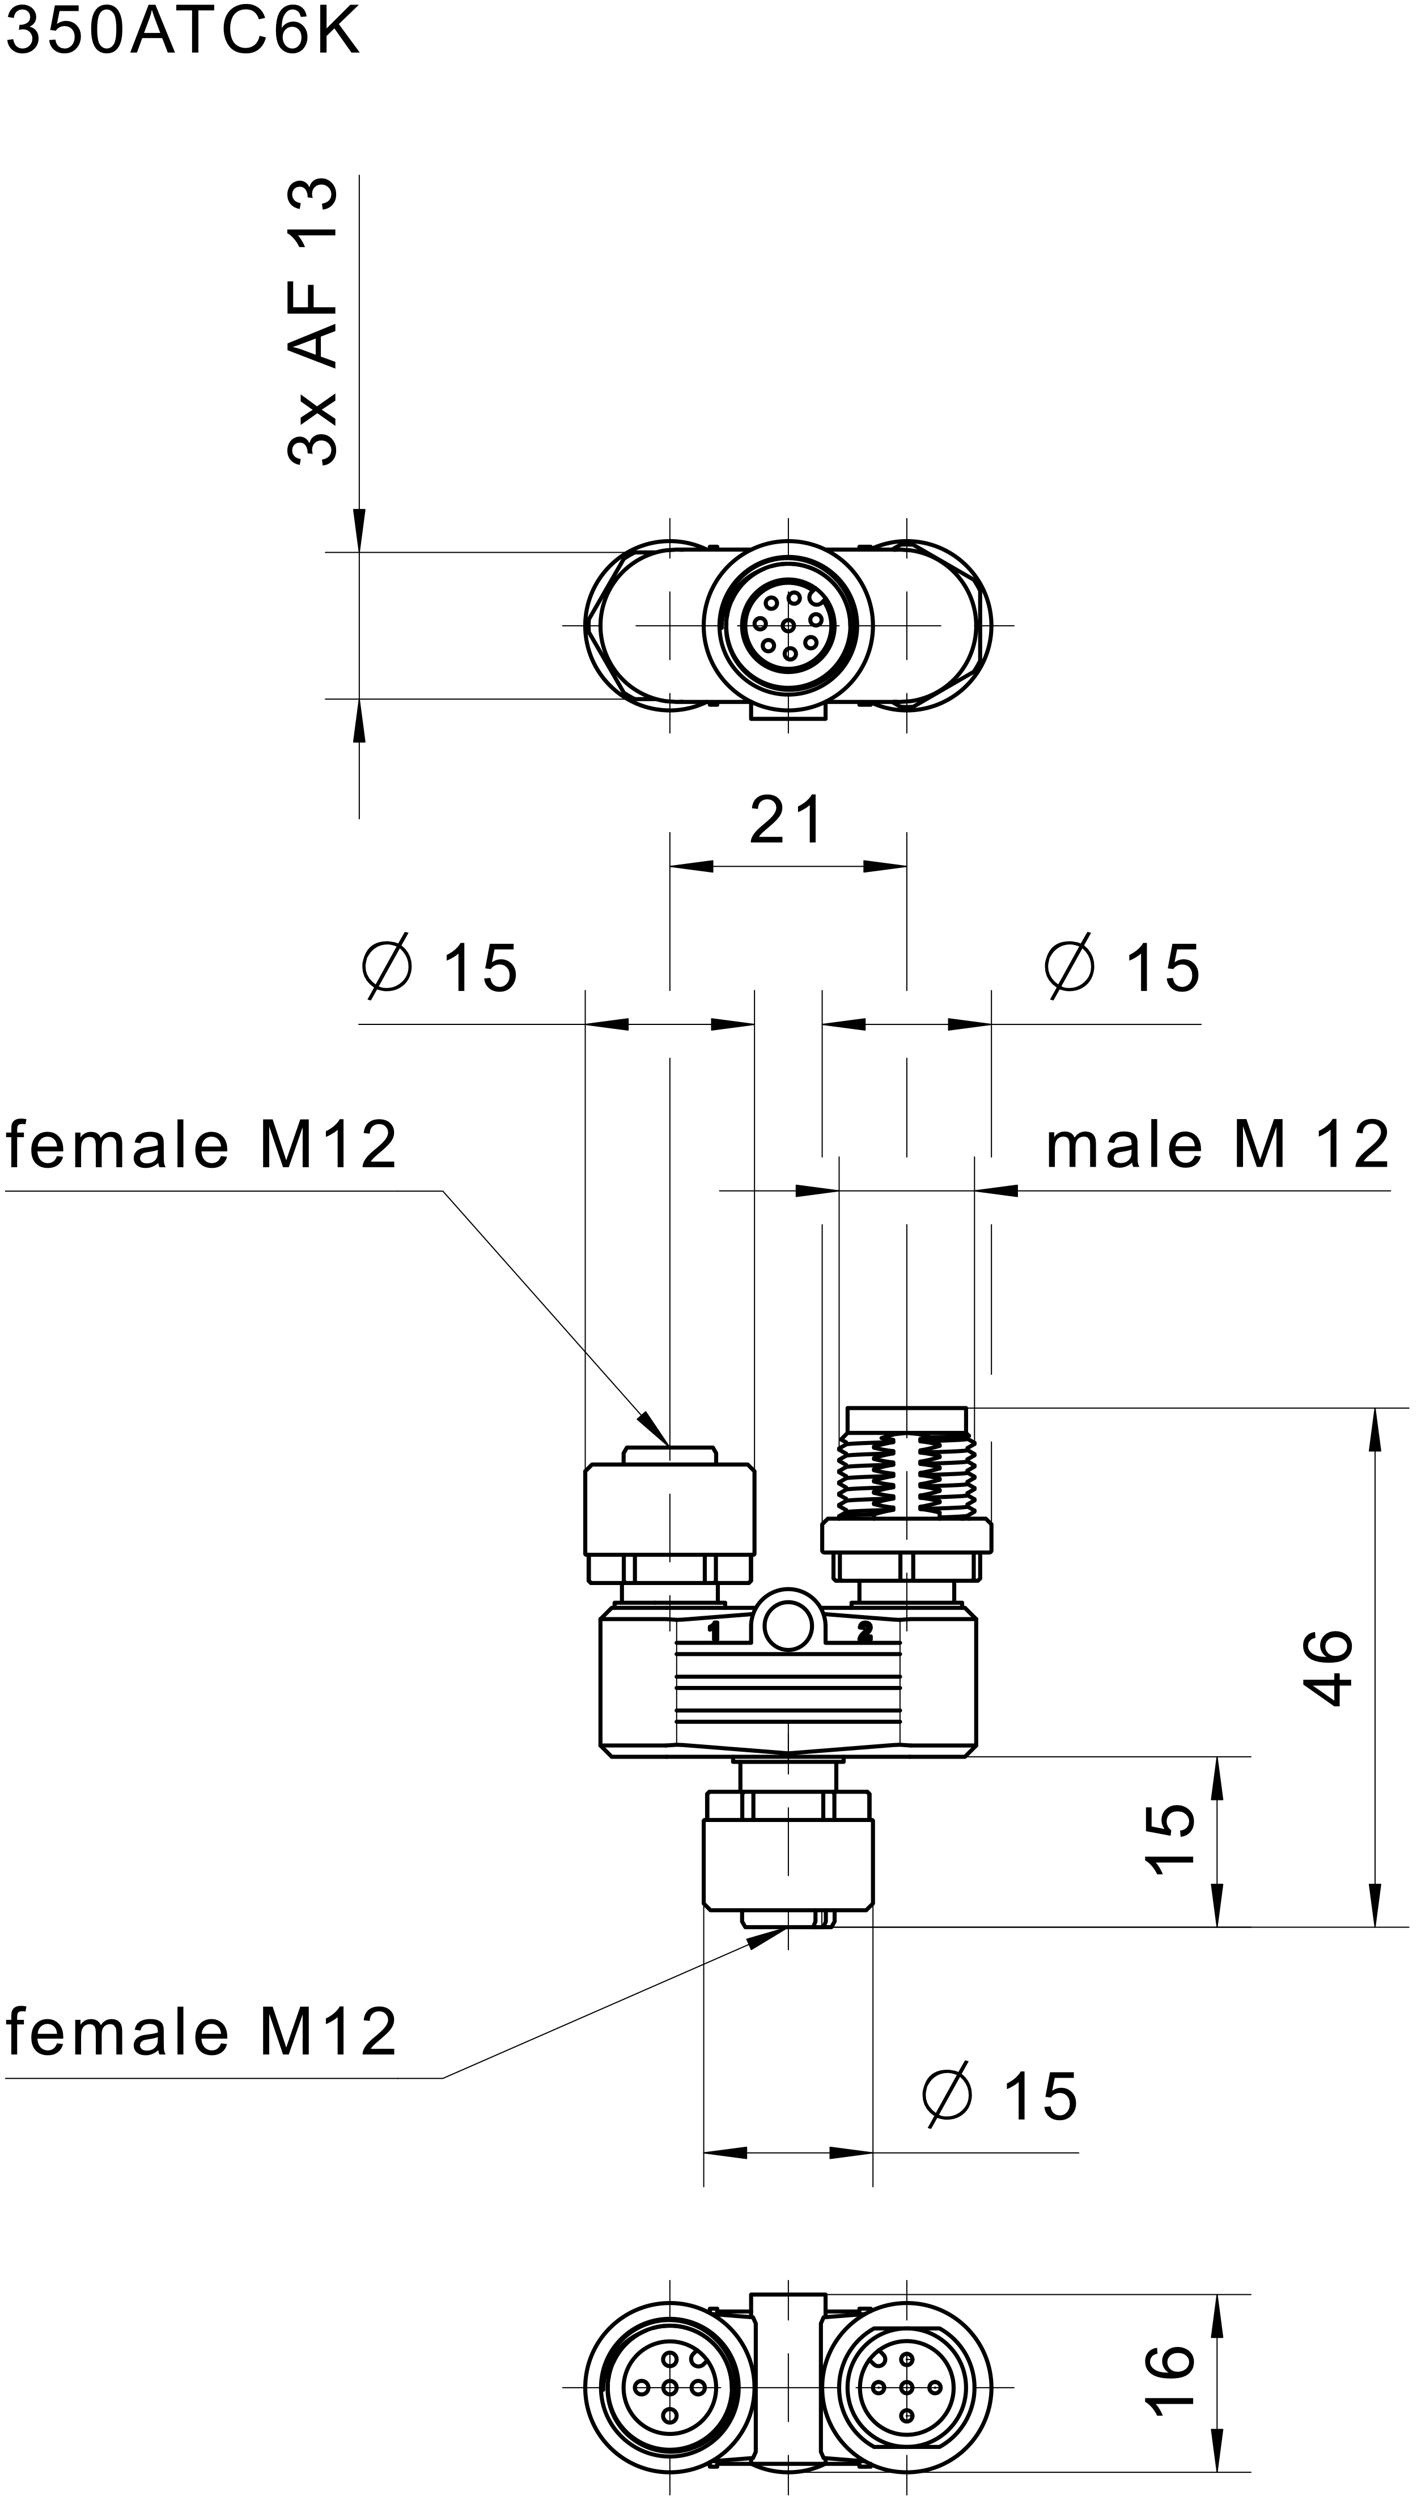 <svg fill="#000000" viewBox="0 0 237.33 418.67" xmlns="http://www.w3.org/2000/svg"><path d="M1.217 6.693l.986-.136.138.512.19.4.245.296.453.28.542.088.438-.056.391-.16.34-.264.267-.344.161-.4.053-.448-.05-.424-.147-.368-.245-.32-.322-.248-.376-.144-.429-.056-.312.032-.381.08.11-.864.158.008.404-.032.377-.112.35-.184.28-.256.167-.336.056-.416-.092-.496-.274-.4-.42-.264-.526-.088-.526.088-.43.272-.225.28-.164.36-.104.44-.983-.176.119-.464.176-.408.233-.36.29-.296.341-.24.377-.168.418-.104.456-.032.425.024.404.096.379.16.338.208.282.256.222.304.22.496.075.536-.07.496-.209.448-.345.384-.48.296.437.144.368.232.299.304.219.376.13.424.044.488-.048.504-.144.472-.238.424-.335.384-.408.32-.459.224-.507.136-.56.048-.506-.04-.46-.12-.417-.192-.373-.28-.308-.336-.237-.384-.16-.432M8.24 6.71l1.032-.089.11.464.178.376.243.296.462.28.55.096.45-.056.4-.184.351-.296.275-.392.162-.472.055-.552-.053-.528-.158-.44-.265-.36-.346-.272-.412-.16-.477-.056-.452.056-.405.16-.343.248-.258.312-.924-.12.776-4.12h3.983v.944H9.977l-.432 2.152.49-.28.505-.168.52-.056.504.048.463.136.424.224.38.32.314.392.227.44.135.496.045.544-.04.52-.119.488-.198.456-.278.416-.329.344-.376.272-.421.2-.465.112-.511.04-.523-.032-.472-.12-.422-.192-.371-.264-.308-.336-.234-.376-.16-.432M15.265 4.853l.012-.544.035-.504.059-.456.081-.408.103-.368.229-.536.29-.448.351-.36.418-.256.485-.16.55-.048.413.024.377.088.341.144.307.2.268.248.23.304.195.352.167.392.134.448.08.376.055.448.035.504.01.56-.01.544-.035.496-.059.456-.08.416-.104.368-.226.536-.29.44-.354.368-.416.256-.485.16-.552.048-.548-.048-.487-.16-.424-.256-.361-.368-.286-.448-.22-.552-.16-.648-.096-.752zm1.012 0l.018.736.056.632.092.528.128.416.165.32.333.36.382.216.428.072.426-.072.38-.216.331-.368.167-.312.13-.424.092-.52.056-.632.02-.736-.02-.736-.056-.632-.091-.528-.131-.416-.167-.312-.332-.368-.382-.216-.434-.072-.421.064-.362.192-.3.32-.182.344-.143.44-.101.544-.062.64-.02.736M21.812 8.805L24.89.797h1.14l3.28 8.008h-1.207l-.935-2.424h-3.35l-.88 2.424zm2.312-3.288h2.716l-1.015-2.704-.154-.44-.13-.392-.105-.344-.117.512-.143.512-.172.504-.88 2.352M32.167 8.805V1.741h-2.64V.797h6.35v.944h-2.649v7.064M43.484 5.997l1.06.272-.153.496-.199.448-.24.4-.284.344-.327.304-.36.248-.391.192-.425.136-.453.08-.485.024-.499-.016-.46-.064-.423-.104-.384-.152-.344-.184-.381-.296-.332-.352-.285-.416-.238-.472-.152-.4-.117-.424-.084-.424-.05-.44-.017-.456.02-.488.056-.464.095-.432.133-.416.171-.384.267-.44.314-.376.366-.328.414-.272.454-.208.476-.152.497-.096.519-.024.577.032.53.12.48.192.435.264.38.336.316.4.255.464.19.52-1.042.248-.213-.528-.27-.424-.326-.32-.384-.224-.444-.128-.506-.048-.443.024-.406.088-.367.136-.33.192-.37.328-.29.4-.21.464-.14.504-.084.512-.028.52.019.496.056.464.092.432.13.4.235.464.31.376.383.296.431.208.454.128.477.04.563-.056.502-.176.443-.28.283-.288.234-.352.186-.416M51.357 2.757l-.977.072-.159-.496-.214-.344-.444-.312-.539-.104-.441.064-.385.192-.287.264-.244.328-.2.4-.12.36-.084.432-.054.496-.021.568.253-.336.29-.264.325-.208.348-.144.36-.088.37-.032.473.048.436.136.4.232.362.312.304.392.218.44.13.496.043.544-.036.488-.11.472-.182.448-.243.392-.297.328-.35.264-.397.192-.429.12-.465.032-.474-.032-.437-.112-.401-.176-.364-.256-.33-.32-.28-.416-.217-.504-.155-.592-.093-.688-.03-.784.033-.88.104-.776.17-.68.24-.576.311-.472.32-.328.363-.256.401-.184.445-.112.487-.032.452.032.407.096.365.168.323.232.273.288.212.344.152.392zM47.34 6.213l.053.496.16.472.262.416.345.296.397.184.418.056.396-.056.357-.168.317-.28.25-.376.15-.456.048-.528-.048-.52-.148-.432-.245-.36-.321-.264-.371-.16-.424-.056-.421.056-.378.16-.332.264-.258.352-.155.416-.052.488M53.635 8.805V.797h1.06v3.968L58.673.797h1.439l-3.361 3.24 3.509 4.768h-1.4L56.007 4.75l-1.312 1.28v2.776" fill-rule="evenodd"/><path d="m112.2 273.12v-5.905m0-5.669v-11.339m0-5.669v-5.906m19.842 51.686v6.754m0 5.671v11.339m0 5.669v6.756m19.843-53.387v-9.685m0-5.669v-11.339m0-5.669v-9.686m-19.843-120.61v-11.339m0 17.008v6.615m0-29.293v-6.614m-11.339 17.954h-6.614m12.284 0h11.339m5.669 0h6.615m-37.796 5.669v-11.339m0 17.008v6.615m0-29.293v-6.614m-11.339 17.954h-6.615m12.284 0h11.339m5.669 0h6.615m21.732 5.669v-11.339m0 17.008v6.615m0-29.293v-6.614m-11.339 17.954h-6.614m12.283 0h11.34m5.667 0h6.615m-57.637 300.72v-11.339m0 17.008v6.615m0-29.292v-6.615m-11.339 17.954h-6.615m12.284 0h11.339m5.669 0h6.615m21.732 5.669v-11.339m0 17.008v6.615m0-29.292v-6.615m-11.339 17.954h-6.614m12.283 0h11.34m5.667 0h6.615m-37.795 5.669v-11.339m0 17.008v6.615m0-29.292v-6.615m-11.339 17.954h-6.614m12.284 0h11.339m5.669 0h6.615m-37.796-161.21v-61.417m0-11.339v-26.457m39.685 91.653v-25.983m0-11.34v-16.534m0-11.339v-26.457m-39.685 5.67h39.685" fill="none" stroke="#000" stroke-linecap="round" stroke-linejoin="round" stroke-miterlimit="10" stroke-width=".189"/><path d="M131.047 140.139v.945h-5.296l.022-.35.092-.334.162-.359.214-.356.268-.35.25-.274.297-.292.348-.314.884-.746.421-.373.354-.339.285-.302.217-.268.255-.411.153-.396.051-.38-.105-.537-.315-.446-.307-.224-.361-.136-.42-.045-.443.048-.378.143-.316.236-.238.321-.144.393-.05.466-1.011-.103.088-.532.16-.464.23-.397.303-.328.368-.262.427-.186.483-.111.544-.037.545.04.487.118.426.2.367.28.293.339.21.377.126.416.043.454-.05.477-.147.468-.16.315-.22.326-.276.336-.266.283-.34.328-.416.376-1.012.868-.38.336-.237.232-.23.264-.186.267M136.608 141.084h-.984v-6.27l-.261.226-.312.227-.36.225-.372.207-.343.17-.319.131v-.95l.399-.205.373-.225.35-.245.321-.266.372-.365.29-.356.211-.35h.635" fill-rule="evenodd"/><path d="m112.2 145.09 7.181 0.945m0 0v-1.891m0 0-7.181 0.947m7.181 0.912h-0.255m0.255 0h-0.255m0.255-0.096h-0.983m0.983-0.097h-1.712m1.712-0.095h-2.441m2.441-0.098h-3.17m3.17-0.094h-3.9m3.9-0.096h-4.63m4.63-0.097h-5.359m5.359-0.095h-6.088m6.088-0.098h-6.816m6.816-0.958h-0.255m0.255 0h-0.255m0.255 0.094h-0.983m0.983 0.097h-1.712m1.712 0.097h-2.441m2.441 0.094h-3.17m3.17 0.098h-3.9m3.9 0.096h-4.63m4.63 0.095h-5.359m5.359 0.097h-6.088m6.088 0.096h-6.816m39.32 0.047-7.181-0.946m0 0v1.89m0 1e-3 7.181-0.944m-7.181-0.912h0.253m-0.253 0h0.253m-0.253 0.094h0.982m-0.982 0.097h1.712m-1.712 0.097h2.441m-2.441 0.094h3.17m-3.17 0.098h3.9m-3.9 0.096h4.629m-4.629 0.095h5.358m-5.358 0.097h6.086m-6.086 0.096h6.817m-6.817 0.96h0.253m-0.253 0h0.253m-0.253-0.096h0.982m-0.982-0.097h1.712m-1.712-0.095h2.441m-2.441-0.098h3.17m-3.17-0.094h3.9m-3.9-0.096h4.629m-4.629-0.097h5.358m-5.358-0.095h6.086m-6.086-0.098h6.817m10.285 90.662h74.172m-96.733 86.929h96.733m-5.668-86.929v86.93" fill="none" stroke="#000" stroke-linecap="round" stroke-linejoin="round" stroke-miterlimit="10" stroke-width=".189"/><path d="M226.299 282.27h-1.919v3.477h-.901l-5.194-3.656v-.804h5.194v-1.082h.901v1.082h1.919zm-2.82 0h-3.614l3.614 2.51v-2.51M220.248 273.293l.077.979-.5.159-.341.212-.317.445-.104.539.065.442.196.383.261.288.33.244.4.2.358.119.43.085.497.055.567.02-.33-.254-.268-.29-.205-.324-.147-.348-.088-.359-.028-.37.046-.473.136-.437.226-.4.319-.363.388-.304.44-.217.495-.13.546-.043.491.037.47.108.445.183.394.242.331.298.263.352.192.396.114.429.039.464-.036.473-.11.438-.18.401-.253.365-.324.328-.409.28-.504.216-.596.156-.69.094-.785.032-.878-.035-.778-.103-.676-.172-.573-.24-.472-.309-.33-.321-.258-.362-.184-.404-.11-.444-.037-.486.034-.451.098-.408.167-.365.232-.323.29-.273.34-.212.393-.151zm3.455 4.016l.497-.052.476-.16.41-.261.3-.345.18-.398.06-.417-.055-.395-.168-.358-.279-.318-.376-.249-.455-.15-.536-.049-.514.05-.436.146-.356.247-.267.32-.16.372-.055.423.055.421.16.377.267.334.35.257.418.155.484.05" fill-rule="evenodd"/><path d="m230.3 235.8-0.945 7.181m0 0h1.89m0 0-0.945-7.181m-0.912 7.181v-0.253m0 0.253v-0.253m0.097 0.253v-0.984m0.095 0.984v-1.712m0.096 1.712v-2.441m0.096 2.441v-3.17m0.096 3.17v-3.9m0.097 3.9v-4.63m0.095 4.63v-5.359m0.096 5.359v-6.087m0.096 6.087v-6.817m0.96 6.817v-0.253m0 0.253v-0.253m-0.096 0.253v-0.984m-0.096 0.984v-1.712m-0.095 1.712v-2.441m-0.097 2.441v-3.17m-0.096 3.17v-3.9m-0.096 3.9v-4.63m-0.096 4.63v-5.359m-0.095 5.359v-6.087m-0.097 6.087v-6.817m-0.048 86.565 0.946-7.181m-1e-3 0h-1.89m0 0 0.945 7.181m0.912-7.181v0.253m0-0.253v0.253m-0.096-0.253v0.982m-0.096-0.982v1.712m-0.095-1.712v2.441m-0.097-2.441v3.17m-0.096-3.17v3.9m-0.096-3.9v4.629m-0.096-4.629v5.358m-0.095-5.358v6.087m-0.097-6.087v6.816m-0.96-6.816v0.253m0-0.253v0.253m0.097-0.253v0.982m0.095-0.982v1.712m0.096-1.712v2.441m0.096-2.441v3.17m0.096-3.17v3.9m0.097-3.9v4.629m0.095-4.629v5.358m0.096-5.358v6.087m0.096-6.087v6.816m-163.64 25.689h7.56m0 0 57.861-25.324m0 0-6.957 2.013m0 0 0.759 1.732m0 0 6.198-3.745m-6.925 2.088 0.567-0.248m-0.567 0.248 0.567-0.248m-0.489 0.424 1.902-0.833m-1.827 1.009 3.24-1.419m-3.162 1.594 4.574-2.002m-4.497 2.178 5.91-2.586m-5.525 3.465 0.567-0.247m-0.567 0.247 0.567-0.247m-0.644 0.071 1.903-0.831m-1.981 0.656 3.24-1.418m-3.317 1.241 4.575-2m-4.651 1.825 5.91-2.587" fill="none" stroke="#000" stroke-linecap="round" stroke-linejoin="round" stroke-miterlimit="10" stroke-width=".189"/><path d="M1.895 344.047v-5.04h-.868v-.764h.868v-.619l.026-.51.079-.36.195-.345.302-.272.431-.18.575-.06.437.025.481.074-.148.857-.297-.041-.283-.014-.383.049-.25.144-.14.273-.047.443v.536h1.132v.764H2.873v5.04M9.545 342.177l1.016.126-.145.42-.197.372-.248.32-.3.27-.347.215-.393.155-.439.092-.483.03-.488-.03-.447-.095-.405-.156-.362-.219-.32-.281-.268-.34-.207-.39-.15-.44-.089-.491-.03-.542.03-.56.091-.506.152-.455.21-.403.271-.35.32-.29.356-.226.391-.163.428-.097.463-.034.554.05.503.149.45.25.395.345.266.344.206.393.148.445.088.499.03.55-.005.262H6.26l.085.587.18.489.277.388.35.283.405.169.458.057.501-.072.423-.213.237-.227.201-.302zm-3.229-1.592h3.24l-.07-.446-.125-.367-.177-.284-.344-.316-.407-.19-.468-.062-.426.05-.382.151-.333.252-.261.336-.17.406-.077.47M12.597 344.047v-5.804h.88v.814l.32-.385.408-.299.486-.197.548-.067.585.068.47.202.353.321.23.428.37-.445.424-.319.473-.19.527-.065.532.055.442.16.353.268.26.375.154.49.052.604v3.986h-.979v-3.656l-.025-.508-.074-.34-.343-.42-.274-.12-.317-.04-.385.046-.339.136-.292.228-.226.324-.134.434-.045.542v3.374h-.984v-3.772l-.06-.573-.18-.411-.316-.246-.472-.082-.4.056-.37.164-.302.268-.206.37-.089.322-.052.405-.019.487v3.012M26.512 343.33l-.36.28-.352.218-.343.157-.343.108-.362.064-.377.02-.59-.05-.49-.156-.39-.257-.286-.343-.171-.4-.057-.455.048-.408.142-.368.226-.32.284-.248.336-.188.375-.135.362-.076 1.067-.146.478-.082.4-.088.32-.096.007-.256-.07-.512-.21-.334-.292-.186-.373-.112-.455-.037-.604.061-.424.186-.285.336-.202.522-.961-.132.173-.557.26-.437.367-.338.501-.246.399-.116.438-.07.48-.024.465.022.402.057.34.097.405.199.28.244.185.299.121.368.036.353.012.555.004 1.934.012.498.017.372.027.245.096.355.156.34h-1.028l-.125-.332zm-.083-2.197l-.3.106-.37.097-.434.088-.502.081-.518.092-.341.105-.387.322-.137.464.075.361.221.296.368.196.505.066.538-.062.474-.185.384-.296.266-.387.12-.413.038-.57v-.36M29.728 344.047h.985v-8.013h-.985zM37.012 342.177l1.017.126-.146.42-.198.372-.246.32-.3.27-.348.215-.394.155-.437.092-.484.03-.488-.03-.447-.095-.404-.156-.362-.219-.322-.281-.267-.34-.209-.39-.148-.44-.089-.491-.03-.542.031-.56.09-.506.152-.455.21-.403.272-.35.319-.29.356-.226.39-.163.429-.097.462-.034.557.05.502.149.448.25.396.345.267.344.205.393.147.445.089.499.03.55-.006.262h-4.328l.084.587.18.489.276.388.35.283.406.169.457.057.503-.072.421-.213.238-.227.202-.302zm-3.23-1.592h3.242l-.072-.446-.123-.367-.177-.284-.345-.316-.405-.19-.47-.062-.428.05-.38.151-.333.252-.262.336-.17.406-.078.47M44.07 344.047v-8.014h1.595l2.056 6.158.223.702.108-.336 2.238-6.524h1.426v8.014h-1.023v-6.707l-2.328 6.707h-.956l-2.317-6.822v6.822M57.535 344.047h-.984v-6.27l-.261.226-.312.226-.362.226-.37.206-.343.17-.32.132v-.951l.4-.204.373-.225.348-.244.323-.267.37-.364.293-.357.21-.351h.635M66.027 343.1v.947h-5.298l.024-.35.091-.334.161-.358.216-.356.27-.352.248-.273.297-.292.347-.313.885-.746.422-.375.351-.338.287-.303.217-.268.255-.41.153-.396.051-.379-.106-.539-.315-.445-.305-.225-.363-.135-.42-.045-.442.048-.38.142-.314.236-.238.32-.143.395-.051.466-1.01-.103.087-.534.159-.463.23-.397.304-.33.368-.259.426-.187.485-.11.541-.039.547.04.487.12.425.2.367.28.294.339.21.378.126.415.042.453-.05.478-.148.468-.16.314-.217.327-.277.337-.266.282-.34.328-.416.376-1.013.868-.377.336-.239.232-.23.264-.186.265" fill-rule="evenodd"/><path d="m0.923 348.05h65.693m0-148.58h7.56m0 0 38.019 42.94m0 0-4.052-6.003m0 1e-3 -1.416 1.253m0 0 5.468 4.749m-4.114-5.948 0.41 0.463m-0.41-0.463 0.41 0.463m-0.554-0.337 1.378 1.555m-1.522-1.426 2.344 2.645m-2.487-2.519 3.31 3.739m-3.455-3.612 4.279 4.83m-4.996-4.192 0.41 0.462m-0.41-0.462 0.41 0.462m-0.268-0.589 1.378 1.553m-1.233-1.681 2.342 2.646m-2.198-2.774 3.31 3.74m-3.166-3.867 4.277 4.83" fill="none" stroke="#000" stroke-linecap="round" stroke-linejoin="round" stroke-miterlimit="10" stroke-width=".189"/><path d="M1.895 195.467v-5.04h-.868v-.766h.868v-.617l.026-.51.079-.36.195-.345.302-.272.431-.181.575-.06.437.025.481.074-.148.858-.297-.041-.283-.013-.383.048-.25.142-.14.275-.047.443v.534h1.132v.766H2.873v5.04M9.545 193.596l1.016.127-.145.42-.197.37-.248.322-.3.27-.347.215-.393.153-.439.094-.483.03-.488-.03-.447-.095-.405-.156-.362-.219-.32-.281-.268-.34-.207-.39-.15-.442-.089-.49-.03-.54.03-.56.091-.507.152-.456.21-.402.271-.35.32-.291.356-.227.391-.161.428-.097.463-.032.554.049.503.148.45.248.395.347.266.342.206.395.148.447.088.497.03.548-.005.263H6.26l.085.588.18.488.277.389.35.281.405.171.458.056.501-.07.423-.214.237-.228.201-.301zm-3.229-1.59h3.24l-.07-.447-.125-.366-.177-.285-.344-.316-.407-.19-.468-.063-.426.05-.382.151-.333.253-.261.336-.17.404-.077.474M12.597 195.467v-5.806h.88v.815l.32-.384.408-.299.486-.197.548-.065.585.066.47.2.353.322.23.428.37-.444.424-.319.473-.19.527-.063.532.053.442.16.353.267.26.374.154.491.052.605v3.986h-.979v-3.658l-.025-.506-.074-.342-.343-.42-.274-.118-.317-.04-.385.045-.339.137-.292.228-.226.324-.134.434-.045.542v3.374h-.984v-3.772l-.06-.575-.18-.41-.316-.246-.472-.081-.4.054-.37.164-.302.27-.206.37-.089.322-.052.405-.019.487v3.012M26.512 194.75l-.36.28-.352.218-.343.159-.343.105-.362.064-.377.021-.59-.052-.49-.154-.39-.258-.286-.342-.171-.399-.057-.456.048-.408.142-.368.226-.32.284-.25.336-.186.375-.135.362-.076 1.067-.146.478-.082.4-.088.32-.094.007-.258-.07-.512-.21-.334-.292-.186-.373-.11-.455-.039-.604.063-.424.184-.285.334-.202.523-.961-.13.173-.558.26-.437.367-.338.501-.246.399-.116.438-.07.48-.022.465.018.402.059.34.097.405.198.28.245.185.299.121.368.036.353.012.555.004 1.934.012.498.017.372.027.245.096.355.156.34h-1.028l-.125-.332zm-.083-2.198l-.3.107-.37.096-.434.089-.502.08-.518.093-.341.104-.387.323-.137.464.075.361.221.295.368.196.505.067.538-.063.474-.183.384-.297.266-.387.12-.413.038-.57v-.362M29.728 195.467h.985v-8.013h-.985zM37.012 193.596l1.017.127-.146.42-.198.37-.246.322-.3.27-.348.215-.394.153-.437.094-.484.03-.488-.03-.447-.095-.404-.156-.362-.219-.322-.281-.267-.34-.209-.39-.148-.442-.089-.49-.03-.54.031-.56.09-.507.152-.456.21-.402.272-.35.319-.291.356-.227.39-.161.429-.097.462-.032.557.049.502.148.448.248.396.347.267.342.205.395.147.447.089.497.03.548-.006.263h-4.328l.084.588.18.488.276.389.35.281.406.171.457.056.503-.07.421-.214.238-.228.202-.301zm-3.23-1.59h3.242l-.072-.447-.123-.366-.177-.285-.345-.316-.405-.19-.47-.063-.428.05-.38.151-.333.253-.262.336-.17.404-.078.474M44.07 195.467v-8.014h1.595l2.056 6.158.223.701.108-.336 2.238-6.523h1.426v8.014h-1.023v-6.707l-2.328 6.707h-.956l-2.317-6.823v6.823M57.535 195.467h-.984v-6.271l-.261.227-.312.225-.362.227-.37.208-.343.168-.32.132v-.951l.4-.204.373-.225.348-.246.323-.265.37-.364.293-.357.21-.351h.635M66.027 194.52v.947h-5.298l.024-.35.091-.334.161-.359.216-.355.27-.352.248-.273.297-.293.347-.314.885-.744.422-.374.351-.339.287-.304.217-.267.255-.412.153-.394.051-.38-.106-.539-.315-.445-.305-.224-.363-.135-.42-.045-.442.048-.38.141-.314.237-.238.322-.143.393-.051.467-1.01-.104.087-.532.159-.464.23-.398.304-.329.368-.26.426-.187.485-.112.541-.037.547.04.487.121.425.2.367.279.294.339.21.377.126.416.042.453-.05.478-.148.468-.16.316-.217.325-.277.337-.266.28-.34.33-.416.376-1.013.868-.377.336-.239.232-.23.264-.186.265" fill-rule="evenodd"/><path d="m0.923 199.47h65.693m73.929 43.089v-48.81m22.672 47.876v-47.877m69.7 5.67h-112.4" fill="none" stroke="#000" stroke-linecap="round" stroke-linejoin="round" stroke-miterlimit="10" stroke-width=".189"/><path d="M175.695 195.415v-5.806h.88v.815l.318-.384.41-.3.484-.196.548-.065.586.066.47.202.352.321.232.427.37-.446.422-.316.474-.19.526-.064.532.053.442.16.354.267.258.376.155.489.052.605v3.986h-.979v-3.658l-.024-.508-.073-.34-.345-.42-.274-.118-.317-.04-.384.045-.339.137-.293.227-.225.325-.135.434-.044.544v3.372h-.985v-3.772l-.059-.574-.18-.41-.317-.246-.471-.082-.4.054-.37.164-.303.27-.206.37-.088.322-.053.405-.017.487v3.012M189.608 194.697l-.36.28-.352.219-.343.159-.344.105-.36.064-.378.021-.588-.052-.491-.154-.39-.258-.286-.342-.172-.399-.056-.456.048-.408.143-.368.225-.32.283-.25.336-.186.374-.136.364-.075 1.067-.146.477-.082.4-.088.322-.094.004-.258-.07-.513-.208-.333-.292-.187-.373-.11-.456-.037-.604.062-.423.184-.286.334-.2.523-.962-.13.172-.558.259-.437.368-.338.501-.248.399-.114.439-.07.48-.022.465.018.401.06.342.096.402.199.28.244.187.299.12.368.037.352.012.556.004 1.934.011.498.019.37.026.247.096.353.155.342h-1.027l-.125-.332zm-.081-2.197l-.302.107-.368.096-.436.089-.502.08-.518.093-.34.104-.388.323-.136.465.074.36.22.295.37.197.506.066.536-.062.474-.185.384-.296.266-.387.12-.412.04-.572v-.361M192.825 195.415h.984v-8.013h-.984zM200.11 193.544l1.015.127-.145.42-.197.37-.25.322-.298.27-.348.216-.394.154-.437.092-.483.03-.489-.03-.445-.095-.406-.156-.362-.22-.32-.28-.267-.34-.208-.39-.15-.44-.089-.491-.03-.542.032-.56.089-.506.15-.456.213-.402.27-.349.32-.292.356-.227.391-.161.427-.097.462-.032.556.049.503.148.45.248.394.347.265.342.207.395.148.447.088.497.03.548-.006.263h-4.328l.084.588.181.488.276.389.351.281.404.171.459.056.501-.07.423-.214.237-.228.201-.301zm-3.231-1.59h3.24l-.07-.447-.124-.367-.177-.284-.344-.316-.407-.19-.468-.062-.428.05-.381.151-.333.251-.26.337-.17.406-.078.472M207.165 195.415V187.4h1.596l2.056 6.158.224.701.108-.336 2.236-6.523h1.427v8.014h-1.021v-6.707l-2.33 6.707h-.956l-2.317-6.822v6.822M223.836 195.415h-.984v-6.271l-.261.227-.311.225-.363.227-.369.208-.344.168-.319.132v-.951l.399-.204.373-.225.348-.244.323-.267.372-.364.29-.357.213-.35h.633M232.328 194.47v.945h-5.297l.024-.35.09-.334.162-.359.216-.356.268-.35.249-.273.299-.294.346-.314.884-.744.422-.374.352-.339.286-.304.218-.267.254-.41.154-.396.05-.379-.105-.539-.315-.445-.305-.225-.363-.135-.42-.045-.442.048-.379.141-.316.237-.237.322-.144.393-.051.467-1.01-.106.087-.53.159-.464.23-.398.305-.329.368-.26.425-.187.485-.11.542-.038.546.039.487.12.427.2.365.28.295.339.209.377.127.416.042.453-.05.478-.148.468-.159.316-.219.325-.277.337-.264.28-.341.33-.416.376-1.014.868-.377.336-.239.232-.229.264-.187.266" fill-rule="evenodd"/><path d="m140.54 199.42-7.18-0.945m0 0v1.892m0 0 7.18-0.947m-7.18-0.912h0.254m-0.254 0h0.254m-0.254 0.097h0.983m-0.983 0.095h1.712m-1.712 0.096h2.44m-2.44 0.097h3.171m-3.171 0.095h3.899m-3.899 0.096h4.628m-4.628 0.097h5.358m-5.358 0.095h6.087m-6.087 0.096h6.816m-6.816 0.961h0.254m-0.254 0h0.254m-0.254-0.097h0.983m-0.983-0.096h1.712m-1.712-0.096h2.44m-2.44-0.096h3.171m-3.171-0.096h3.899m-3.899-0.095h4.628m-4.628-0.097h5.358m-5.358-0.096h6.087m-6.087-0.094h6.816m23.036-0.05 7.183 0.947m0 0v-1.892m0 0-7.183 0.945m7.183 0.913h-0.255m0.255 0h-0.255m0.255-0.097h-0.983m0.983-0.096h-1.712m1.712-0.096h-2.443m2.443-0.096h-3.17m3.17-0.096h-3.9m3.9-0.095h-4.63m4.63-0.097h-5.359m5.359-0.096h-6.088m6.088-0.094h-6.817m6.817-0.962h-0.255m0.255 0h-0.255m0.255 0.097h-0.983m0.983 0.095h-1.712m1.712 0.096h-2.443m2.443 0.097h-3.17m3.17 0.095h-3.9m3.9 0.096h-4.63m4.63 0.097h-5.359m5.359 0.095h-6.088m6.088 0.096h-6.817m-24.343 123.36h70.277m-57.132-28.535h57.132m-5.669 28.535v-28.535" fill="none" stroke="#000" stroke-linecap="round" stroke-linejoin="round" stroke-miterlimit="10" stroke-width=".189"/><path d="M199.841 310.916v.984h-6.268l.226.261.226.312.226.361.206.37.171.344.132.32h-.952l-.204-.4-.225-.373-.246-.348-.265-.323-.364-.372-.357-.29-.35-.213v-.633M197.743 307.595l-.088-1.034.462-.109.379-.177.296-.243.284-.463.093-.55-.06-.448-.178-.4-.298-.352-.394-.274-.475-.164-.55-.054-.522.052-.444.158-.363.266-.27.345-.163.412-.053.477.054.452.164.406.246.341.312.26-.12.924-4.116-.776v-3.984h.94v3.197l2.153.431-.279-.488-.168-.505-.056-.52.046-.504.136-.463.228-.424.317-.38.39-.316.44-.225.494-.135.547-.045.524.038.489.12.45.198.415.277.351.33.272.376.195.422.117.465.039.51-.039.524-.113.472-.194.421-.266.372-.331.307-.381.234-.431.16" fill-rule="evenodd"/><path d="m203.85 322.73 0.945-7.181m0 0h-1.89m0 0 0.945 7.181m0.912-7.181v0.253m0-0.253v0.253m-0.096-0.253v0.982m-0.096-0.982v1.712m-0.096-1.712v2.441m-0.096-2.441v3.17m-0.096-3.17v3.9m-0.096-3.9v4.629m-0.096-4.629v5.358m-0.096-5.358v6.087m-0.096-6.087v6.816m-0.96-6.816v0.253m0-0.253v0.253m0.096-0.253v0.982m0.096-0.982v1.712m0.096-1.712v2.441m0.096-2.441v3.17m0.096-3.17v3.9m0.096-3.9v4.629m0.096-4.629v5.358m0.096-5.358v6.087m0.096-6.087v6.816m0.048-28.17-0.945 7.18m0 0h1.89m0 0-0.945-7.18m-0.912 7.18v-0.253m0 0.253v-0.253m0.096 0.253v-0.982m0.096 0.982v-1.712m0.096 1.712v-2.441m0.096 2.441v-3.17m0.096 3.17v-3.9m0.096 3.9v-4.628m0.096 4.628v-5.358m0.096 5.358v-6.088m0.096 6.088v-6.816m0.96 6.816v-0.253m0 0.253v-0.253m-0.096 0.253v-0.982m-0.096 0.982v-1.712m-0.096 1.712v-2.441m-0.096 2.441v-3.17m-0.096 3.17v-3.9m-0.096 3.9v-4.628m-0.096 4.628v-5.358m-0.096 5.358v-6.088m-0.096 6.088v-6.816m-97.553-202.05h-51.838m51.838 24.566h-51.838m5.668 20.032v-107.76" fill="none" stroke="#000" stroke-linecap="round" stroke-linejoin="round" stroke-miterlimit="10" stroke-width=".189"/><path d="M54.052 77.957l-.13-.984.506-.138.401-.192.3-.244.275-.454.09-.54-.051-.438-.162-.391-.266-.341-.347-.267-.396-.16-.448-.053-.427.048-.37.148-.32.245-.244.323-.148.376-.05.428.027.313.083.38-.864-.108.01-.159-.036-.405-.109-.377-.183-.35-.257-.278-.336-.168-.417-.056-.495.092-.402.274-.266.419-.09.527.091.525.271.43.28.226.361.164.442.103-.175.984-.467-.119-.41-.176-.355-.233-.299-.292-.24-.339-.17-.379-.102-.416-.034-.457.03-.425.096-.403.158-.38.21-.339.254-.28.3-.222.502-.222.532-.073.497.07.449.209.382.345.295.48.15-.439.227-.368.307-.297.37-.22.432-.13.488-.045.503.048.467.144.425.239.387.335.318.408.226.458.136.508.045.56-.038.506-.118.461-.197.417-.275.371-.338.31-.383.235-.43.162M56.168 71.319l-3.017-2.122-2.787 1.963v-1.23l1.36-.893.357-.224.294-.176-.34-.232-1.671-1.192v-1.176l2.732 2.008 3.072-2.16v1.208l-2.29 1.512 2.29 1.522M56.168 61.725l-8.012-3.08V57.51l8.012-3.28v1.208l-2.427.928v3.352l2.427.88zm-3.29-2.312v-2.72l-2.702 1.016-.437.16-.394.128-.348.104.512.12.51.144.51.168 2.349.88M56.168 52.525h-8.012v-5.408h.946v4.344h2.48v-3.76h.946v3.76h3.64M56.168 38.43v.983h-6.27l.227.256.226.312.227.368.206.368.17.344.131.32h-.952l-.204-.4-.224-.376-.245-.344-.267-.328-.364-.368-.357-.296-.35-.208v-.632M54.052 35.101l-.13-.984.506-.136.401-.192.3-.248.275-.448.09-.544-.051-.44-.162-.392-.266-.336-.347-.272-.396-.16-.448-.048-.427.048-.37.144-.32.248-.244.32-.148.376-.05.432.027.312.083.376-.864-.104.01-.16-.036-.408-.109-.376-.183-.344-.257-.28-.336-.168-.417-.056-.495.088-.402.272-.266.424-.09.528.091.52.271.432.28.224.361.168.442.104-.175.984-.467-.12-.41-.176-.355-.232-.299-.296-.24-.336-.17-.376-.102-.424-.034-.456.03-.424.096-.4.158-.384.21-.336.254-.28.3-.224.502-.216.532-.08.497.072.449.208.382.344.295.48.15-.44.227-.368.307-.296.37-.216.432-.128.488-.048.503.048.467.144.425.24.387.336.318.408.226.456.136.512.045.56-.038.504-.118.456-.197.416-.275.376-.338.312-.383.232-.43.16" fill-rule="evenodd"/><path d="m60.173 92.507 0.946-7.183m0 0h-1.89m1e-3 0 0.943 7.183m0.913-7.183v0.255m0-0.255v0.255m-0.096-0.255v0.984m-0.097-0.984v1.712m-0.096-1.712v2.443m-0.094-2.443v3.17m-0.096-3.17v3.9m-0.097-3.9v4.63m-0.095-4.63v5.359m-0.098-5.359v6.088m-0.094-6.088v6.817m-0.96-6.817v0.255m0-0.255v0.255m0.094-0.255v0.984m0.096-0.984v1.712m0.097-1.712v2.443m0.097-2.443v3.17m0.096-3.17v3.9m0.096-3.9v4.63m0.094-4.63v5.359m0.097-5.359v6.088m0.097-6.088v6.817m0.046 24.932-0.944 7.182m1e-3 0h1.889m0 0-0.946-7.182m-0.91 7.182v-0.255m0 0.255v-0.255m0.094 0.255v-0.984m0.096 0.984v-1.712m0.097 1.712v-2.443m0.097 2.443v-3.172m0.096 3.172v-3.9m0.096 3.9v-4.631m0.094 4.631v-5.359m0.097 5.359v-6.088m0.097 6.088v-6.818m0.959 6.818v-0.255m0 0.255v-0.255m-0.096 0.255v-0.984m-0.097 0.984v-1.712m-0.096 1.712v-2.443m-0.094 2.443v-3.172m-0.096 3.172v-3.9m-0.097 3.9v-4.631m-0.095 4.631v-5.359m-0.098 5.359v-6.088m-0.094 6.088v-6.818m37.798 128.94v-80.504m28.347 80.504v-80.504m0 5.67h-66.277" fill="none" stroke="#000" stroke-linecap="round" stroke-linejoin="round" stroke-miterlimit="10" stroke-width=".189"/><path d="M77.77 165.95h-.984v-6.269l-.26.226-.311.226-.363.226-.37.206-.343.17-.32.132v-.951l.4-.204.373-.227.348-.244.321-.265.372-.365.292-.356.211-.35h.635M81.092 163.85l1.032-.087.11.461.177.38.244.296.462.283.548.094.451-.058.4-.18.352-.296.273-.396.164-.475.055-.552-.053-.521-.158-.442-.265-.364-.345-.27-.412-.163-.476-.053-.454.053-.405.164-.341.247-.26.312-.924-.122.776-4.114h3.984v.938h-3.198l-.432 2.155.49-.28.505-.167.52-.056.504.046.464.136.422.228.38.317.315.39.227.44.135.494.045.545-.04.526-.119.488-.197.452-.279.414-.329.351-.376.272-.421.195-.465.117-.513.037-.52-.037-.473-.115-.421-.19-.372-.27-.308-.33-.234-.382-.16-.429M68.819 162.908l-.175.563-.236.509-.299.457-.358.406-.423.352-.459.286-.48.222-.505.158-.528.096-.553.032-.478-.02-.616-.12-.358-.098-.199-.06-1.035 1.849-.576-.159 1.115-2.008-.71-.561-.551-.635-.392-.708-.238-.781-.079-.853.02-.538.12-.537.19-.61.236-.54.283-.474.328-.405.374-.336.423-.28.475-.218.525-.154.576-.094.625-.03.38.02.437.08.475.078.538.199 1.113-1.948.617.16-1.173 2.107.616.574.477.642.343.708.206.773.067.843-.034.521zm-1.85-4.096l-3.518 6.343.32.165.43.1.542.032.573-.04.544-.121.512-.203.483-.284.452-.365.4-.434.313-.473.223-.513.133-.552.045-.594-.058-.694-.175-.655-.29-.612-.406-.57zm-2.048-.656l-.601.043-.563.129-.525.215-.487.3-.448.386-.25.29-.271.39-.295.494-.142.592-.087.477-.028.363.067.7.202.65.339.606.473.556.61.51 3.517-6.364-.575-.186-.502-.114-.434-.037" fill-rule="evenodd"/><path d="m98.021 171.55 7.182 0.945m0 0v-1.89m0-1e-3 -7.182 0.946m7.182 0.912h-0.254m0.254 0h-0.254m0.254-0.096h-0.984m0.984-0.096h-1.712m1.712-0.097h-2.442m2.442-0.095h-3.171m3.171-0.096h-3.9m3.9-0.096h-4.63m4.63-0.096h-5.359m5.359-0.097h-6.087m6.087-0.095h-6.818m6.818-0.96h-0.254m0.254 0h-0.254m0.254 0.095h-0.984m0.984 0.097h-1.712m1.712 0.096h-2.442m2.442 0.096h-3.171m3.171 0.096h-3.9m3.9 0.095h-4.63m4.63 0.097h-5.359m5.359 0.096h-6.087m6.087 0.096h-6.818m27.983 0.048-7.182-0.946m0 0v1.891m0 0 7.182-0.945m-7.182-0.912h0.255m-0.255 0h0.255m-0.255 0.095h0.983m-0.983 0.097h1.712m-1.712 0.096h2.442m-2.442 0.096h3.171m-3.171 0.096h3.9m-3.9 0.095h4.63m-4.63 0.097h5.36m-5.36 0.096h6.087m-6.087 0.096h6.818m-6.818 0.96h0.255m-0.255 0h0.255m-0.255-0.096h0.983m-0.983-0.096h1.712m-1.712-0.097h2.442m-2.442-0.095h3.171m-3.171-0.096h3.9m-3.9-0.096h4.63m-4.63-0.096h5.36m-5.36-0.097h6.087m-6.087-0.095h6.818m11.703 83.668v-50.174m0-11.339v-27.873m28.346 89.386v-13.795m0-11.338v-25.04m0-11.34v-27.873m-28.346 5.67h63.469" fill="none" stroke="#000" stroke-linecap="round" stroke-linejoin="round" stroke-miterlimit="10" stroke-width=".189"/><path d="M192.095 165.95h-.984v-6.269l-.262.226-.312.226-.361.226-.37.206-.345.17-.318.132v-.951l.4-.204.373-.227.348-.244.321-.265.372-.365.292-.356.211-.35h.635M195.416 163.85l1.032-.087.11.461.177.38.244.296.462.283.55.094.448-.058.401-.18.352-.296.273-.396.164-.475.055-.552-.053-.521-.159-.442-.264-.364-.345-.27-.412-.163-.478-.053-.452.053-.405.164-.343.247-.258.312-.924-.122.776-4.114h3.984v.938h-3.198l-.432 2.155.49-.28.505-.167.52-.056.504.046.463.136.422.228.382.317.314.39.227.44.135.494.045.545-.04.526-.119.488-.197.452-.279.414-.329.351-.376.272-.421.195-.467.117-.51.037-.522-.037-.472-.115-.421-.19-.372-.27-.308-.33-.234-.382-.16-.429M183.143 162.908l-.175.563-.236.509-.299.457-.36.406-.422.352-.458.286-.481.222-.505.158-.528.096-.552.032-.478-.02-.617-.12-.357-.098-.199-.06-1.035 1.849-.576-.159 1.114-2.008-.71-.561-.55-.635-.394-.708-.236-.781-.078-.853.02-.538.12-.537.189-.61.236-.54.281-.474.33-.405.374-.336.423-.28.473-.218.527-.154.576-.094.625-.03.379.02.437.08.478.078.536.199 1.113-1.948.617.16-1.173 2.107.616.574.477.642.343.708.205.773.068.843-.034.521zm-1.85-4.096l-3.52 6.343.322.165.43.1.542.032.573-.04.543-.121.513-.203.483-.284.452-.365.401-.434.31-.473.225-.513.133-.552.045-.594-.058-.694-.175-.655-.29-.612-.406-.57zm-2.048-.656l-.601.043-.563.129-.525.215-.487.3-.448.386-.249.29-.272.39-.295.494-.142.592-.087.477-.028.363.067.7.202.65.338.606.474.556.608.51 3.519-6.364-.575-.186-.502-.114-.434-.037" fill-rule="evenodd"/><path d="m137.71 171.55 7.181 0.945m0 0v-1.89m0-1e-3 -7.181 0.946m7.181 0.912h-0.255m0.255 0h-0.255m0.255-0.096h-0.983m0.983-0.096h-1.712m1.712-0.097h-2.441m2.441-0.095h-3.17m3.17-0.096h-3.9m3.9-0.096h-4.63m4.63-0.096h-5.359m5.359-0.097h-6.088m6.088-0.095h-6.817m6.817-0.96h-0.255m0.255 0h-0.255m0.255 0.095h-0.983m0.983 0.097h-1.712m1.712 0.096h-2.441m2.441 0.096h-3.17m3.17 0.096h-3.9m3.9 0.095h-4.63m4.63 0.097h-5.359m5.359 0.096h-6.088m6.088 0.096h-6.817m27.982 0.048-7.181-0.946m0 0v1.891m0 0 7.181-0.945m-7.181-0.912h0.255m-0.255 0h0.255m-0.255 0.095h0.983m-0.983 0.097h1.712m-1.712 0.096h2.441m-2.441 0.096h3.17m-3.17 0.096h3.9m-3.9 0.095h4.63m-4.63 0.097h5.357m-5.357 0.096h6.088m-6.088 0.096h6.816m-6.816 0.96h0.255m-0.255 0h0.255m-0.255-0.096h0.983m-0.983-0.096h1.712m-1.712-0.097h2.441m-2.441-0.095h3.17m-3.17-0.096h3.9m-3.9-0.096h4.63m-4.63-0.096h5.357m-5.357-0.097h6.088m-6.088-0.095h6.816m-47.824 147.16v47.434m28.346-47.434v47.434m-28.346-5.671h62.815" fill="none" stroke="#000" stroke-linecap="round" stroke-linejoin="round" stroke-miterlimit="10" stroke-width=".189"/><path d="M171.597 354.927h-.984v-6.27l-.261.226-.312.226-.361.226-.37.208-.345.169-.319.13v-.95l.4-.204.374-.225.348-.244.321-.267.372-.364.292-.357.21-.35h.635M174.917 352.828l1.034-.088.11.462.178.38.242.294.463.284.548.095.45-.06.4-.179.353-.297.273-.397.164-.474.055-.55-.054-.522-.157-.443-.265-.364-.346-.27-.412-.163-.477-.053-.452.054-.407.165-.341.246-.259.31-.924-.12.776-4.116h3.984v.94h-3.197l-.432 2.154.49-.279.503-.168.522-.055.504.045.462.137.423.226.381.318.316.39.226.442.134.492.046.545-.04.526-.119.489-.199.452-.277.415-.33.35-.375.271-.422.196-.465.116-.512.039-.521-.039-.472-.115-.422-.19-.372-.268-.308-.331-.233-.381-.16-.431M162.645 351.884l-.174.563-.236.51-.299.457-.36.405-.423.352-.456.286-.481.223-.505.159-.53.096-.552.032-.477-.02-.616-.12-.359-.099-.198-.06-1.034 1.848-.577-.159 1.113-2.008-.708-.561-.552-.635-.393-.706-.236-.783-.079-.855.02-.536.119-.536.19-.61.237-.542.282-.473.33-.404.373-.337.423-.279.474-.217.524-.155.576-.093.627-.031.377.02.439.079.477.08.536.198 1.114-1.949.617.16-1.175 2.108.618.573.477.642.343.708.205.774.068.842-.033.521zm-1.849-4.096l-3.519 6.343.32.165.431.1.541.033.574-.041.542-.121.514-.203.482-.283.452-.366.402-.432.312-.475.222-.512.134-.553.045-.594-.057-.694-.175-.653-.29-.613-.407-.57zm-2.048-.655l-.601.042-.563.13-.525.214-.487.3-.448.388-.25.289-.271.39-.295.493-.143.592-.086.477-.028.361.066.7.203.654.337.604.474.557.609.51 3.52-6.363-.575-.188-.504-.112-.433-.038" fill-rule="evenodd"/><path d="m117.86 360.52 7.181 0.947m0 1e-3v-1.893m0 0-7.181 0.945m7.181 0.913h-0.253m0.253 0h-0.253m0.253-0.096h-0.984m0.984-0.096h-1.712m1.712-0.096h-2.44m2.44-0.097h-3.17m3.17-0.095h-3.9m3.9-0.096h-4.629m4.629-0.096h-5.359m5.359-0.096h-6.088m6.088-0.097h-6.817m6.817-0.96h-0.253m0.253 0h-0.253m0.253 0.097h-0.984m0.984 0.096h-1.712m1.712 0.095h-2.44m2.44 0.097h-3.17m3.17 0.095h-3.9m3.9 0.096h-4.629m4.629 0.097h-5.359m5.359 0.096h-6.088m6.088 0.096h-6.817m27.982 0.047-7.18-0.945m0 0v1.892m0 1e-3 7.18-0.948m-7.18-0.912h0.254m-0.254 0h0.254m-0.254 0.097h0.982m-0.982 0.096h1.711m-1.711 0.095h2.44m-2.44 0.097h3.17m-3.17 0.095h3.9m-3.9 0.096h4.627m-4.627 0.097h5.358m-5.358 0.096h6.087m-6.087 0.096h6.815m-6.815 0.96h0.254m-0.254 0h0.254m-0.254-0.096h0.982m-0.982-0.096h1.711m-1.711-0.096h2.44m-2.44-0.097h3.17m-3.17-0.095h3.9m-3.9-0.096h4.627m-4.627-0.096h5.358m-5.358-0.096h6.087m-6.087-0.097h6.815m-7.572 23.678h71.244m-77.48 29.764h77.48m-5.669-29.764v29.764" fill="none" stroke="#000" stroke-linecap="round" stroke-linejoin="round" stroke-miterlimit="10" stroke-width=".189"/><path d="M199.841 401.585v.986h-6.268l.226.26.226.312.226.362.206.368.171.346.132.318h-.952l-.204-.4-.225-.373-.246-.348-.265-.321-.364-.373-.357-.29-.35-.212v-.635M193.792 393.16l.076.979-.5.158-.341.212-.316.447-.106.539.066.441.197.383.26.289.33.244.4.2.36.117.427.087.498.053.566.022-.329-.255-.268-.29-.205-.325-.146-.347-.088-.36-.029-.37.047-.472.136-.437.226-.4.318-.363.388-.304.441-.216.493-.13.547-.043.49.036.47.109.445.183.396.241.331.297.261.352.194.396.113.43.039.464-.036.473-.108.439-.182.4-.252.366-.324.328-.41.279-.503.217-.597.155-.69.093-.785.032-.877-.034-.778-.103-.676-.172-.573-.24-.473-.31-.331-.32-.256-.36-.185-.405-.11-.445-.036-.485.032-.452.1-.408.166-.366.232-.323.29-.271.34-.212.394-.152zm3.453 4.017l.498-.053.476-.16.409-.261.301-.346.18-.397.06-.417-.054-.395-.168-.357-.28-.32-.375-.249-.456-.149-.536-.049-.515.05-.434.146-.358.247-.266.32-.16.372-.054.422.054.423.16.377.266.333.351.257.417.156.484.05" fill-rule="evenodd"/><path d="m203.85 384.25-0.945 7.181m0 1e-3h1.89m0 0-0.945-7.182m-0.912 7.182v-0.254m0 0.254v-0.254m0.096 0.254v-0.983m0.096 0.983v-1.713m0.096 1.713v-2.442m0.096 2.442v-3.171m0.096 3.171v-3.9m0.096 3.9v-4.63m0.096 4.63v-5.358m0.096 5.358v-6.087m0.096 6.087v-6.816m0.96 6.816v-0.254m0 0.254v-0.254m-0.096 0.254v-0.983m-0.096 0.983v-1.713m-0.096 1.713v-2.442m-0.096 2.442v-3.171m-0.096 3.171v-3.9m-0.096 3.9v-4.63m-0.096 4.63v-5.358m-0.096 5.358v-6.087m-0.096 6.087v-6.816m-0.048 29.398 0.945-7.181m0-1e-3h-1.89m0 0 0.945 7.182m0.912-7.182v0.254m0-0.254v0.254m-0.096-0.254v0.985m-0.096-0.985v1.713m-0.096-1.713v2.442m-0.096-2.442v3.173m-0.096-3.173v3.9m-0.096-3.9v4.63m-0.096-4.63v5.36m-0.096-5.36v6.089m-0.096-6.089v6.818m-0.96-6.818v0.254m0-0.254v0.254m0.096-0.254v0.985m0.096-0.985v1.713m0.096-1.713v2.442m0.096-2.442v3.173m0.096-3.173v3.9m0.096-3.9v4.63m0.096-4.63v5.36m0.096-5.36v6.089m0.096-6.089v6.818" fill="none" stroke="#000" stroke-linecap="round" stroke-linejoin="round" stroke-miterlimit="10" stroke-width=".189"/><path d="m126.37 246.38-1.135-1.133m-26.078 0-1.134 1.133m1.134-1.133h26.078m-27.212 14.928c0 0.105 0.084 0.19 0.19 0.19m27.968-1e-3a0.19 0.19 0 0 0 0.19-0.189h0m-0.19 0.189h-27.969m-0.189-13.984v13.795m28.347 0v-13.795m11.339 8.882v4.346m28.346 1e-3v-4.347m0 0-0.945-0.944m-26.456 0-0.945 0.944m14.173-0.944h13.228m-26.456 0h13.228m-14.173 5.291c0 0.209 0.169 0.378 0.377 0.378m27.592 0c0.208 0 0.377-0.17 0.377-0.379h0m-14.173 0.379h-13.796m27.592 0h-13.796m-5.67 44.976a0.19 0.19 0 0 0-0.189-0.19m-27.968 1e-3a0.19 0.19 0 0 0-0.189 0.189m0.189-0.189h27.968m0.189 13.984v-13.795m-28.346 0v13.795m0 0 1.133 1.134m26.08 0 1.134-1.134m-1.134 1.134h-26.08m33.842-55.181h-1.918m0 0-0.057-0.188-0.059-0.19m2.148 1e-3 -0.058 0.189-0.056 0.188m-2.034-0.377v-4.347m2.148 0v4.347m10.137 0v-4.347m-22.42 0v4.347m0.263 0.377h9.988m-10.251-0.377 0.133 0.189 0.13 0.188m21.894 0 0.13-0.188 0.134-0.19m-10.252 0.378h9.988m-18.091 8.609 0.295-0.285 0.154-0.176m0 0 0.083-0.167 0.03-0.165m-1e-3 0-0.025-0.159-0.072-0.12m0 1e-3 -0.116-0.073-0.153-0.025m-1e-3 0-0.151 0.027-0.118 0.076m0 0-0.08 0.136-0.036 0.204m0 0-0.538-0.055m0 0 0.098-0.383 0.203-0.258m0 0 0.287-0.147 0.349-0.047m0 0 0.373 0.055 0.284 0.17m0 0 0.179 0.253 0.06 0.308m-0.068 0.362c0.044-0.114 0.068-0.237 0.068-0.36v-2e-3m-0.068 0.362-0.09 0.176-0.127 0.186m0 0-0.138 0.152-0.217 0.206m0 0-0.21 0.196-0.114 0.116m0 0a1.103 1.103 0 0 0-0.112 0.151m1e-3 0h1.075m0 0v0.503m0 0h-1.897m0.187-0.54c-0.103 0.164-0.166 0.349-0.187 0.54m0.185-0.54 0.23-0.296 0.378-0.382m-25.146-0.821-0.323 0.24-0.375 0.17m0 0v-0.491m0 0 0.22-0.1 0.24-0.163m0 0 0.21-0.21 0.13-0.24m0-1e-3h0.439m-1e-3 0v2.834m-0.54 0v-2.039m0.54 2.039h-0.54m32.795 19.654h-40.695m-0.138-1.89 1.776-0.124m0 0 1.008 0.04m0 0 17.403 1.377m0 0 0.298 0.012m0 0 0.299-0.012m0 0 17.404-1.377m0 0 1.005-0.04m0 0 1.779 0.124" fill="none" stroke="#000" stroke-linecap="round" stroke-linejoin="round" stroke-miterlimit="10" stroke-width=".68"/><path d="m113.33 292.18v-3.845" fill="none" stroke="#000" stroke-linecap="round" stroke-linejoin="round" stroke-miterlimit="10" stroke-width=".189"/><path d="m100.57 271.14v21.166" fill="none" stroke="#000" stroke-linecap="round" stroke-linejoin="round" stroke-miterlimit="10" stroke-width=".68"/><path d="m113.33 277v-1.89m0 5.669v-3.779m0 5.668v-1.89m0 5.671v-3.781m0 5.67v-1.889" fill="none" stroke="#000" stroke-linecap="round" stroke-linejoin="round" stroke-miterlimit="10" stroke-width=".189"/><path d="m111.55 292.3h-10.98m0-21.166h10.98m1.776 0.124-1.776-0.124" fill="none" stroke="#000" stroke-linecap="round" stroke-linejoin="round" stroke-miterlimit="10" stroke-width=".68"/><path d="m113.33 275.11v-3.846" fill="none" stroke="#000" stroke-linecap="round" stroke-linejoin="round" stroke-miterlimit="10" stroke-width=".189"/><path d="m126.12 270.29-11.788 0.933m0 0-1.008 0.04m-1.638-2.013h14.893" fill="none" stroke="#000" stroke-linecap="round" stroke-linejoin="round" stroke-miterlimit="10" stroke-width=".68"/><path d="m150.74 286.44v1.89" fill="none" stroke="#000" stroke-linecap="round" stroke-linejoin="round" stroke-miterlimit="10" stroke-width=".189"/><path d="m113.33 286.44h37.417m0 1.889h-37.417" fill="none" stroke="#000" stroke-linecap="round" stroke-linejoin="round" stroke-miterlimit="10" stroke-width=".68"/><path d="m150.74 280.78v1.889" fill="none" stroke="#000" stroke-linecap="round" stroke-linejoin="round" stroke-miterlimit="10" stroke-width=".189"/><path d="m113.33 280.78h37.417m0 1.889h-37.417m24.945-10.394v2.837m0 0h12.472" fill="none" stroke="#000" stroke-linecap="round" stroke-linejoin="round" stroke-miterlimit="10" stroke-width=".68"/><path d="m150.74 275.11v1.889" fill="none" stroke="#000" stroke-linecap="round" stroke-linejoin="round" stroke-miterlimit="10" stroke-width=".189"/><path d="m138.27 272.27a6.236 6.236 0 0 0-12.471 0m2.268 0a3.968 3.968 0 1 0 7.935 0h0m0 0a3.968 3.968 0 0 0-7.936 0m-2.267 2.837v-2.836m24.943 4.725h-37.417m0-1.889h12.474m37.701 17.196v-21.166m-10.979 0-1.779 0.124m1.779-0.124h10.979m0 21.166h-10.979" fill="none" stroke="#000" stroke-linecap="round" stroke-linejoin="round" stroke-miterlimit="10" stroke-width=".68"/><path d="m150.74 292.18v-3.845m0-1.889v-3.781m0-1.889v-3.779m0-1.889v-3.846" fill="none" stroke="#000" stroke-linecap="round" stroke-linejoin="round" stroke-miterlimit="10" stroke-width=".189"/><path d="m137.49 269.25h14.893m-1.64 2.013-1.005-0.04m0 0-11.79-0.933m-37.378 22.015 1.89 1.89m1e-3 0h9.227m49.922 0 1.89-1.89m-11.117 1.89h9.227m-59.149-24.945-1.891 1.89m11.118-1.89h-9.227m61.04 1.889-1.891-1.889m0 0h-9.227m-32.764-4.158h-1.66m0 0 0.043-0.187 0.043-0.191m1.86 0-0.143 0.19-0.143 0.189m-13.278-4.726v4.347m11.704 0v-4.347m-11.704 4.347 0.042 0.19 0.043 0.189m0-1e-3h-1.661m0 0-0.14-0.187-0.144-0.191m0 0v-4.347m15.424 0v4.347m-13.479 0.378h11.533m8.224 35.338v4.347m-1.86 0v-4.347m0 0 0.143-0.19 0.141-0.189m1e-3 1e-3h1.66m0 0-0.042 0.189-0.043 0.19m11.619-0.379h1.661m0 0 0.14 0.189 0.144 0.19m-1.859-1e-3 -0.043-0.19-0.043-0.189m0.086 4.726v-4.347m-0.086-0.378h-11.533m13.479 0.378v4.347" fill="none" stroke="#000" stroke-linecap="round" stroke-linejoin="round" stroke-miterlimit="10" stroke-width=".68"/><path d="m132.04 288.33v5.274" fill="none" stroke="#000" stroke-linecap="round" stroke-linejoin="round" stroke-miterlimit="10" stroke-width=".189"/><path d="M125.388 265.09l.185-.187.186-.191M119.621 265.09h5.767M98.63 264.712l.187.19.185.189M99.002 265.09h5.765M125.759 264.712v-4.347M98.63 260.365v4.347M118.473 300.428v4.347M118.843 300.05l-.183.189-.187.19M124.61 300.05h-5.767M145.601 304.775v-4.347M145.601 300.428l-.185-.19-.185-.189M145.23 300.05h-5.765M162.056 248.515v-.366M154.144 248.92l.208-.007.208-.006.104-.003.104-.004.104-.003.101-.002.408-.012.399-.014.39-.012.382-.013.376-.013.365-.012.18-.007.179-.005.09-.004.086-.003.088-.004.087-.003.337-.012.325-.013.312-.013.299-.012.287-.012.273-.014.132-.006.128-.006.064-.004.061-.004.062-.002.06-.003.232-.013.214-.012.199-.012.181-.014.167-.013.15-.012.067-.007.064-.006.032-.003.03-.004.028-.003.028-.002.098-.014.08-.012.063-.013.044-.012.028-.012.008-.013M154.144 248.548v.372M163.215 247.285l-1.159-.668M157.37 247.616l-.4-.099-.4-.092-.4-.085-.403-.079-.81-.132-.813-.098M154.144 247.03l.413-.013.41-.012.404-.012.4-.013.098-.004.1-.003.098-.002.098-.004.195-.007.192-.005.376-.014.365-.013.358-.012.345-.012.336-.013.325-.012.082-.004.078-.003.078-.003.078-.004.154-.006.149-.007.287-.012.273-.012.259-.013.244-.012.23-.012.215-.014.052-.004.05-.002.051-.003.048-.004.095-.005.09-.007.166-.013.15-.012.131-.014.115-.013.099-.012.081-.012.017-.004.016-.003.016-.002.015-.004.024-.006.02-.008.028-.012.008-.012v-.001M163.215 249.176l-1.159-.67M157.37 249.507l-.4-.099-.4-.093-.4-.084-.403-.079-.81-.133-.813-.099M162.035 250.052l.589-.341.59-.34M154.144 250.437l.408-.068.408-.077.405-.085.404-.092.803-.206.797-.226M141.704 252.867v.365M141.717 253.223l.023-.008.044-.014.061-.013.082-.012.098-.012.056-.007.06-.006.064-.006.07-.006.149-.014.167-.013.181-.012.197-.012.216-.013.232-.014.06-.002.062-.003.061-.004.064-.003.128-.006.132-.007.273-.012.286-.012.3-.013.31-.014.326-.012.338-.013.087-.003.087-.002.088-.004.088-.003.178-.005.18-.007.367-.013.375-.014.382-.012.391-.012.399-.013.406-.012.104-.003.103-.004.104-.004.104-.002.207-.007.209-.005M149.616 252.835v-.374M140.545 246.536l1.159.67M146.39 246.207l.398.098.4.091.403.087.401.077.81.133.814.1M141.725 249.44l-.589.341-.59.34M149.616 249.055l-.41.068-.406.077-.407.084-.402.092-.804.205-.796.228" fill="none" stroke="#000" stroke-linecap="round" stroke-linejoin="round" stroke-miterlimit="10" stroke-width=".68"/><path d="M141.717 249.444l.023-.01.044-.013.063-.012.018-.002.02-.004.022-.003.021-.004.048-.005.05-.007.115-.013.134-.012.149-.012.167-.014.181-.013.2-.012.053-.003.054-.004.054-.004.056-.002.114-.007.116-.005.246-.012.259-.014.272-.012.287-.013.301-.013.313-.012.082-.004.081-.003.083-.004.082-.003.168-.005.17-.007.346-.012.356-.012.366-.013.374-.013.386-.012.393-.014.1-.002.1-.004.101-.003.1-.003.203-.008.204-.005.41-.013.414-.012M162.056 244.735v-.364M154.144 245.14l.417-.012.411-.013.404-.012.397-.014.391-.012.383-.013.189-.005.188-.007.093-.004.092-.003.094-.002.09-.004.36-.012.348-.014.335-.012.324-.013.312-.012.3-.013.145-.006.143-.008.07-.002.07-.003.068-.004.068-.003.261-.013.246-.012.229-.012.213-.012.199-.013.183-.014.085-.005.081-.007.04-.002.039-.004.037-.003.036-.004.134-.012.114-.013.099-.014.08-.012.063-.012.044-.013.017-.005.01-.007.005-.003.002-.002.002-.004.001-.004M154.144 244.768v.372M140.545 250.316l1.159.668M146.39 249.985l.398.099.4.092.403.085.401.079.81.133.814.099M162.056 246.624v-.364M154.144 246.657v.374M141.704 245.308v.364M141.717 245.664l.023-.01.01-.002.01-.004.012-.003.013-.002.03-.007.033-.007.081-.013.098-.01.114-.014.134-.013.149-.012.168-.014.044-.004.045-.002.047-.003.048-.004.097-.005.103-.007.215-.013.229-.012.244-.012.26-.014.273-.012.288-.013.076-.003.075-.002.076-.004.077-.003.156-.007.159-.006.324-.012.336-.014.345-.012.356-.013.367-.012.379-.013.096-.003.097-.003.096-.002.097-.004.196-.007.198-.007.4-.012.402-.013.41-.012.413-.013M149.616 245.275v-.372M140.545 244.647l1.159.668M146.39 244.316l.398.099.4.092.403.086.401.078.81.133.814.099M140.545 248.425l1.159.67M146.39 248.096l.398.099.4.09.403.087.401.077.81.134.814.1M163.215 241.617l-1.159-.669M157.37 241.947l-.4-.099-.4-.09-.4-.087-.403-.078-.81-.133-.813-.1M154.144 241.36l.413-.012.41-.012.404-.013.397-.014.197-.005.196-.007.194-.006.193-.007.379-.012.366-.013.358-.012.345-.012.335-.014.325-.012.159-.006.154-.007.154-.005.149-.007.29-.013.274-.012.259-.014.245-.012.228-.013.216-.012.199-.013.184-.012.168-.014.15-.012.132-.012.115-.013.099-.013.08-.012.064-.012.044-.014.028-.012.009-.013h0M162.056 250.405v-.365M154.144 250.81l.416-.013.408-.013.404-.012.397-.013.391-.012.385-.014.096-.002.096-.004.094-.003.094-.004.186-.005.182-.007.359-.012.345-.013.335-.012.325-.012.312-.014.302-.012.074-.004.072-.002.074-.004.07-.003.139-.007.136-.006.259-.012.245-.012.23-.014.214-.012.199-.012.184-.013.042-.004.043-.004.041-.003.042-.002.077-.007.073-.007.132-.012.116-.012.098-.013.081-.012.063-.013.044-.012.009-.004.008-.003.005-.004.006-.003.009-.012M154.144 250.437v.372M141.704 249.087v.365M149.616 249.055v-.372M162.035 251.943l.589-.342.59-.341M154.144 252.327l.408-.068.408-.078.405-.085.404-.09.803-.206.797-.228M162.035 248.161l.589-.34.59-.34M154.144 248.548l.408-.07.408-.075.405-.086.404-.092.803-.205.797-.228M163.215 251.067l-1.159-.671" fill="none" stroke="#000" stroke-linecap="round" stroke-linejoin="round" stroke-miterlimit="10" stroke-width=".68"/><path d="M157.37 251.396l-.4-.099-.4-.092-.4-.085-.403-.079-.81-.133-.813-.099M162.035 244.383l.589-.34.59-.342M154.144 244.768l.408-.07.408-.077.405-.084.404-.092.803-.204.797-.229M162.056 252.295v-.366M154.144 252.699l.413-.012.411-.014.204-.005.203-.007.201-.006.2-.007.393-.012.384-.013.375-.014.365-.012.358-.012.346-.012.17-.006.169-.007.164-.005.163-.007.314-.013.3-.014.287-.012.272-.013.259-.012.245-.012.117-.007.114-.006.11-.007.107-.005.2-.014.181-.013.167-.012.15-.012.131-.013.116-.012.051-.007.047-.007.044-.006.038-.006.063-.012.044-.013.036-.025M154.144 252.327v.372M140.545 252.205l1.159.668M146.39 251.875l.398.098.4.094.403.085.401.079.81.132.814.098M141.725 253.219l-.589.341-.59.34M149.616 252.835l-.41.068-.406.077-.407.084-.402.093-.804.203-.796.23M140.553 253.896l.088-.025.026-.006.03-.005.032-.005.038-.006.081-.009.093-.01.223-.02.267-.02.316-.02.362-.02.098-.005.1-.005.102-.005.106-.004.217-.011.228-.01.481-.02.522-.02.274-.01.284-.01.072-.002.074-.003.074-.002.075-.003.148-.005.152-.004.623-.022.652-.018M141.725 245.66l-.589.34-.59.341M149.616 245.275l-.41.069-.406.076-.407.085-.402.092-.804.206-.796.228M162.04 240.6l.123-.07.124-.073M154.144 240.988l.397-.067.398-.074.394-.083.395-.088" fill="none" stroke="#000" stroke-linecap="round" stroke-linejoin="round" stroke-miterlimit="10" stroke-width=".68"/><path d="M162.288 240.457h0l-.004.002-.005.001-.028.008-.044.007-.131.016-.19.014-.12.007-.13.007-.036.001-.036.001-.037.003-.038.003-.078.002-.082.004-.358.015-.41.013-.224.008-.237.007-.123.004-.126.003-.13.004-.133.004-.27.006-.282.008-.292.007-.301.007-.31.008-.318.006-.33.007-.338.008-.347.007-.352.006-.357.008-.363.007M140.545 242.757l1.159.668M146.39 242.427l.398.097.4.093.403.086.401.078.81.134.814.098M141.725 247.55l-.589.34-.59.34M149.616 247.164l-.41.07-.406.075-.407.086-.402.092-.804.205-.796.228" fill="none" stroke="#000" stroke-linecap="round" stroke-linejoin="round" stroke-miterlimit="10" stroke-width=".68"/><path d="M141.717 247.555l.023-.01.044-.013.063-.013.08-.012.097-.012.056-.007.061-.005.031-.004.033-.004.035-.003.035-.003.15-.012.166-.014.182-.012.199-.012.213-.014.231-.012.121-.008.124-.004.066-.004.064-.004.066-.002.067-.003.273-.013.288-.012.299-.014.312-.013.324-.01.336-.014.173-.007.176-.006.09-.003.089-.004.09-.003.091-.002.368-.014.376-.012.383-.013.39-.012.398-.013.405-.012.206-.007.206-.007.104-.004.104-.002.106-.003.105-.004M141.704 247.197v.364M149.616 247.164v-.37M163.215 252.956l-1.159-.67M157.37 253.285l-.798-.19-.805-.163-.81-.133-.813-.1M163.215 245.396l-1.159-.668M157.37 245.727l-.4-.099-.4-.092-.4-.087-.403-.077-.81-.132-.813-.1M162.056 242.845v-.364M154.144 243.25l.415-.011.41-.014.103-.004.101-.002.103-.003.103-.004.201-.005.199-.007.392-.013.382-.014.375-.012.365-.012.358-.013.348-.012.085-.004.085-.003.084-.002.086-.003.164-.007.161-.006.315-.014.298-.012.287-.013.272-.012.259-.013.246-.012.059-.003.059-.004.057-.003.056-.004.11-.005.107-.007.199-.013.181-.012.167-.013.15-.012.131-.012.116-.014.027-.002.025-.004.024-.003.023-.004.044-.005.037-.007.063-.013.044-.012.028-.012.008-.014M154.144 242.879v.37M162.035 242.493l.589-.341.59-.34M154.144 242.879l.408-.07.408-.076.405-.085.404-.092.803-.204.797-.23M141.704 243.419v.364M141.717 243.775l.023-.011.044-.012.063-.012.037-.007.043-.005.024-.004.022-.004.027-.003.027-.002.114-.012.134-.014.149-.013.167-.012.181-.013.199-.012.105-.007.11-.005.114-.007.117-.007.247-.013.26-.012.272-.012.287-.013.298-.014.314-.012.161-.006.165-.007.168-.005.171-.007.348-.013.357-.012.366-.014.374-.012.384-.012.391-.013.2-.005.2-.008.204-.006.204-.008.413-.012.415-.012M149.616 243.385v-.372M141.725 251.33l-.589.34-.59.34M149.616 250.945l-.41.068-.406.078-.407.082-.402.094-.804.204-.796.229" fill="none" stroke="#000" stroke-linecap="round" stroke-linejoin="round" stroke-miterlimit="10" stroke-width=".68"/><path d="M141.717 251.333l.007-.002.007-.004.009-.003.045-.013.063-.012.08-.014.099-.012.114-.012.134-.013.073-.005.077-.007.04-.003.042-.004.044-.002.042-.004.184-.014.199-.012.215-.013.228-.012.245-.012.26-.013.136-.007.139-.005.072-.004.072-.003.073-.004.072-.003.303-.012.312-.013.324-.013.334-.012.347-.012.357-.012.184-.007.186-.007.094-.002.095-.004.095-.003.096-.004.384-.012.392-.013.397-.012.403-.014.409-.012.416-.012M162.035 246.272l.589-.34.59-.341M154.144 246.657l.408-.069.408-.076.405-.084.404-.093.803-.204.797-.228M141.725 241.881l-.589.34-.59.34M149.616 241.496l-.816.144-.81.177-.803.204-.796.231" fill="none" stroke="#000" stroke-linecap="round" stroke-linejoin="round" stroke-miterlimit="10" stroke-width=".68"/><path d="m141.72 241.88 0.023-0.01 0.045-0.013 0.063-0.012 0.08-0.012 0.099-0.013 0.114-0.012 0.134-0.012 0.073-7e-3 0.077-6e-3 0.082-6e-3 0.086-8e-3 0.183-0.012 0.199-0.013 0.213-0.012 0.23-0.013 0.245-0.012 0.261-0.014 0.136-5e-3 0.14-7e-3 0.143-6e-3 0.145-7e-3 0.301-0.012 0.312-0.012 0.323-0.013 0.336-0.014 0.347-0.012 0.358-0.012 0.186-6e-3 0.185-7e-3 0.188-5e-3 0.19-7e-3 0.383-0.013 0.391-0.012 0.397-0.014 0.404-0.013 0.41-0.012 0.417-0.012m12.44-0.54v-0.365m-7.912 0.397v0.372m9.071 2.147-1.159-0.67m-4.686 0.999-0.4-0.097-0.4-0.092-0.4-0.087-0.403-0.077-0.81-0.134-0.813-0.1m-12.44-1.721v0.365m7.912-0.397v-0.373m-7.891 2.647-0.589 0.34-0.59 0.342m9.07-1.067-0.41 0.07-0.406 0.076-0.407 0.084-0.402 0.093-0.804 0.204-0.796 0.23m-4.687 6.835v0.366m7.912-0.398v-0.373m-8.74-9.515 0.828 0.479m5.937-0.712 0.491 0.092 0.493 0.081 0.494 0.07 0.497 0.056m12.687 13.196-0.247-0.143m-0.995 0.143 0.243-0.019 0.07-5e-3 0.069-6e-3 0.032-4e-3 0.032-2e-3 0.03-2e-3 0.03-4e-3 0.209-0.022 0.15-0.022 0.093-0.024 0.036-0.022 1e-3 -3e-3m-15.666-4.199v-0.176m0-1.713v-0.176m0-1.713v-0.176m0-1.715v-0.175m0-1.714v-0.175m1.251-1.428 2.159-0.652 2.08-0.215m0 0 1.896 0.179 1.952 0.54m1.642 1.271v0.176m0 1.713v0.176m0 1.715v0.176m0 1.713v0.176m0 1.715v0.176m0 1.713v0.176m0 1.713v0.176m-10.98 0.858v-0.728m0-1.716v-0.175m10.98 1.761v0.858m4.918-13.876-0.487-0.486m-9.921 0h9.921m-21.26 2.615v0.175m0 1.714v0.175m0 3.604v0.176m0 5.494v0.409m0-4.189v0.177m0 1.713v0.176m0-5.846v0.177m21.495 7.305 0.588-0.341 0.59-0.342m-1.171 0.678-0.016 8e-3 -8e-3 2e-3 -0.04 0.011-0.055 0.012-0.15 0.023-0.207 0.022-0.124 0.011-0.139 0.012-0.075 5e-3 -0.077 6e-3 -0.081 6e-3 -0.084 4e-3 -0.368 0.024-0.415 0.023-0.225 0.012-0.239 0.01-0.124 6e-3 -0.125 7e-3 -0.066 2e-3 -0.065 3e-3 -0.067 3e-3 -0.065 2e-3 -0.552 0.023-0.588 0.021-0.7 0.027m5.829-0.972v-0.175m-21.258-13.008-1.086 1.084m1.086-1.084h9.921m-9.921-4.158v4.158m19.842 0v-4.157m-19.842-1e-3h19.841m1.417 6.004v-0.176m0 2.065v-0.176m0 2.065v-0.174m0 5.843v-0.174m0-1.715v-0.176m0-1.715v-0.174m-1.161 6.888v-0.365m-40.601 15.429v-0.85m0-1e-3h-11.772m13.095 25.796v0.85m9.259 0h-9.26" fill="none" stroke="#000" stroke-linecap="round" stroke-linejoin="round" stroke-miterlimit="10" stroke-width=".68"/><path d="m132.04 295.04v-0.85" fill="none" stroke="#000" stroke-linecap="round" stroke-linejoin="round" stroke-miterlimit="10" stroke-width=".189"/><path d="m141.3 295.04v-0.85m0 0.85h-9.26m29.103-25.795v-0.85m0-1e-3h-11.773m-46.432 0v0.851m6.748-0.851h-6.748m39.684 0v0.851m6.748-0.851h-6.748m-38.455-3.307v3.307m16.063 0v-3.306m19.841 34.959v-5.007m-16.063 0v5.006m19.938-35.337v3.685m15.874 0v-3.685m-55.37-21.355v1.891m15.496 0v-1.89m0-1e-3 -0.546-0.945m-14.405 0-0.545 0.945m0.545-0.945h14.405m20.388 79.371v-1.89m-15.495 0v1.89m14.026-1.89v1.89m-1.737 0v-1.89m-12.289 1.89 0.545 0.945m14.405 0 0.545-0.945m-3.598 0.945h-11.352m14.405 0h-1.316m0.392-0.945-0.2 0.481-0.192 0.464m-1.737 0 0.192-0.464 0.2-0.481m3.394-57.071-0.188-0.188-0.189-0.19m1.337 0.378h-0.96m24.191-0.377-0.19 0.189-0.189 0.188m0 0h-0.958m1.337-4.724v4.347m-24.568 0v-4.347" fill="none" stroke="#000" stroke-linecap="round" stroke-linejoin="round" stroke-miterlimit="10" stroke-width=".68"/><path d="m137.65 322.73v-2.835" fill="none" stroke="#000" stroke-linecap="round" stroke-linejoin="round" stroke-miterlimit="10" stroke-width=".189"/><path d="m137.65 322.73h-1.473m1.747 0h-0.273m-11.849-58.016v-4.347m-0.043 4.347h0.043m-0.379 0.378 0.379-0.378m-0.379 0.378h-0.035m-26.8-0.378 0.379 0.379m-0.379-0.379h0.043m0.371 0.378h-0.035m-0.379-4.725v4.347m20.222 35.338-0.38 0.378m0.043 0h-0.042m0.379-0.378h0.033m-0.413 0.378v4.347m27.213-4.347-0.378-0.379m0.378 0.379h-0.042m-0.371-0.378h0.035m0.378 4.725v-4.347m-9.456-201.52a7.203 7.203 0 1 0 1.737 1.737" fill="none" stroke="#000" stroke-linecap="round" stroke-linejoin="round" stroke-miterlimit="10" stroke-width=".68"/><path d="m136.58 98.512a7.747 7.747 0 0 0-12.29 6.277 7.747 7.747 0 0 0 7.748 7.748 7.748 7.748 0 0 0 6.279-12.289" fill="none" stroke="#000" stroke-linecap="round" stroke-linejoin="round" stroke-miterlimit="10" stroke-width=".68"/><path d="m136.19 98.903 0.192-0.194 0.2-0.197m1.737 1.736-0.392 0.392m-8.283 7.49a0.945 0.945 0 1 1 0-0.017zm7.963-4.323a0.945 0.945 0 1 1 0-0.016zm-1.692-4.63 0.275-0.274m1.737 1.737-0.273 0.275m-4.67 3.875a0.945 0.945 0 1 1 0-0.017zm3.774 2.843a0.944 0.944 0 1 1 0-0.017zm-2.791-7.463a0.944 0.944 0 1 1 0-0.018zm1.948-0.993a1.229 1.229 0 0 0 1.739 1.737m-7.512 0.102a0.944 0.944 0 1 1 0-0.016zm3.173 8.487a0.945 0.945 0 1 1 0-0.018zm-5.042-5.043a0.945 0.945 0 1 1 0-0.017z" fill="none" stroke="#000" stroke-linecap="round" stroke-linejoin="round" stroke-miterlimit="10" stroke-width=".68"/><path d="m143.56 104.79c0 6.366-5.161 11.526-11.528 11.526-6.366 0-11.528-5.16-11.528-11.527 0-6.366 5.162-11.528 11.528-11.528 6.288 0 11.416 5.04 11.526 11.327z" fill="none" stroke="#000" stroke-linecap="round" stroke-linejoin="round" stroke-miterlimit="10" stroke-width=".68"/><path d="M131.188 93.483a11.339 11.339 0 0 0-10.49 11.306c0 .12.004.242.006.363M120.852 105.147l-.148.005" fill="none" stroke="#000" stroke-linecap="round" stroke-linejoin="round" stroke-miterlimit="10" stroke-width=".68"/><path d="M127.219 95.581l-.684.328-.655.379-.625.424-.596.47-.286.251-.276.26-.266.268-.255.279-.481.583-.44.618-.204.32-.192.328-.179.332-.168.338-.3.689-.252.712-.056.18-.053.183-.048.185-.048.184-.083.37-.07.374-.057.376-.042.376-.032.379-.019.38M127.219 95.581a10.388 10.388 0 0 0-5.43 7.478" fill="none" stroke="#000" stroke-linecap="round" stroke-linejoin="round" stroke-miterlimit="10" stroke-width=".68"/><path d="M131.188 93.483l.843-.019.84.045.42.048.418.062.106.017.102.019.104.02.106.021.205.044.205.048.406.108.4.123.397.136.39.152.385.165.378.183.188.094.187.1.093.052.092.052.092.054.091.053.357.224.348.236.339.248.327.26.626.556.586.605.072.08.069.079.068.081.07.08.131.164.131.167.25.337.235.346.224.354.21.363.196.37.182.38.086.193.084.193.038.099.04.098.038.099.037.1.137.399.124.401.107.405.092.408.076.412.06.415.045.419.03.421.004.107.004.105.002.107.002.105.001.21-.004.211-.02.42-.035.418-.052.414-.066.414-.083.41-.099.411-.054.204-.06.203-.031.101-.032.101-.035.1-.033.1-.305.784-.363.755-.203.365-.217.36-.232.352-.247.344-.258.335-.271.321-.283.311-.293.3-.304.287-.316.276-.327.264-.337.25-.087.062-.086.061-.088.059-.09.06-.177.113-.179.11-.365.211-.37.196-.762.347-.79.287-.2.062-.205.059-.204.055-.206.05-.412.088-.415.074-.415.056-.417.038-.419.024-.419.007-.42-.01-.422-.025-.105-.009-.106-.01-.105-.013-.105-.01-.21-.03-.208-.03-.413-.075-.41-.092-.403-.107-.4-.122-.398-.139-.391-.155-.098-.041-.097-.043-.098-.044-.094-.044-.192-.09-.19-.096-.369-.2-.361-.214-.35-.228-.344-.241-.333-.255-.323-.269-.158-.14-.156-.143-.078-.072-.076-.074-.076-.075-.073-.075-.29-.306-.277-.316-.264-.327-.248-.336-.237-.347-.223-.356-.105-.181-.102-.184-.051-.093-.048-.094-.05-.094-.048-.095-.342-.772-.28-.79-.114-.402-.1-.408-.081-.412-.067-.417-.014-.106-.014-.105-.012-.105-.01-.106-.018-.21-.014-.211-.016-.42.001-.42.019-.42.036-.417.052-.419.07-.417" fill="none" stroke="#000" stroke-linecap="round" stroke-linejoin="round" stroke-miterlimit="10" stroke-width=".68"/><path d="M121.659 104.227l-.011.861.021.437.04.438.028.218.032.219.017.108.02.11.02.109.02.109.097.432.114.425.131.418.15.412.166.405.182.399.098.197.104.196.052.096.053.097.058.096.054.096.235.376.248.362.264.352.276.338.29.327.307.316.159.153.161.151.083.073.083.074.084.072.085.072.345.276.355.26.364.242.375.23.384.212.392.194.2.094.202.088.103.041.103.041.102.042.104.038.418.146.42.128.425.106.43.092.431.072.436.055.219.02.22.016.11.007.111.004.112.004.111.002.441-.001.44-.02.436-.039.435-.057.432-.075.43-.093.213-.053.212-.059.106-.032.107-.032.105-.033.106-.035.416-.147.408-.165.4-.181.389-.199.383-.213.373-.232.184-.122.183-.125.089-.065.09-.066.087-.066.088-.068.344-.278.33-.29.316-.304.302-.316.29-.331.276-.341.132-.175.13-.18.063-.09.063-.091.061-.092.061-.095.231-.376.215-.384.197-.39.18-.4.164-.406.147-.415.066-.21.063-.211.03-.108.027-.107.028-.106.027-.108.093-.432.075-.434.056-.434.037-.438.019-.437.001-.439-.006-.221-.012-.22-.007-.11-.01-.111-.009-.111-.012-.11-.054-.438-.074-.433-.092-.428-.11-.424-.127-.42-.145-.415-.079-.205-.085-.204-.088-.204-.092-.2-.199-.396-.213-.384-.23-.374-.244-.364-.26-.353-.274-.343-.143-.168-.148-.165-.15-.161-.155-.159-.318-.307-.329-.29-.34-.278-.352-.261-.361-.247-.374-.233-.19-.11-.194-.106-.197-.104-.199-.097-.401-.184-.407-.166-.412-.148-.418-.13-.424-.112-.43-.095-.216-.041-.218-.036-.219-.032-.22-.027-.44-.04-.438-.021-.44-.002-.437.016-.437.035-.436.052-.219.035-.217.037-.217.044-.218.047-.428.109-.422.127-.415.144-.41.161-.402.179-.397.198" fill="none" stroke="#000" stroke-linecap="round" stroke-linejoin="round" stroke-miterlimit="10" stroke-width=".68"/><path d="m146.21 104.79c0 7.826-6.345 14.173-14.173 14.173s-14.173-6.347-14.173-14.174c0-7.828 6.345-14.173 14.173-14.173 7.731 0 14.036 6.196 14.171 13.927zm-7.894-4.542a7.804 7.804 0 0 0-1.737-1.736" fill="none" stroke="#000" stroke-linecap="round" stroke-linejoin="round" stroke-miterlimit="10" stroke-width=".68"/><path d="M122.579 100.527l.19-.4.207-.39.222-.38.238-.369.255-.359.266-.348.141-.172.145-.166.148-.166.152-.161.312-.313.325-.298.336-.284.347-.268.358-.254.371-.239.19-.115.191-.11.098-.054.097-.053.097-.05.099-.051.743-.339M129.243 94.797l.6-.148.217-.044.219-.04.218-.034.22-.031.876-.076h.876l.439.028.439.045.218.031.219.035.219.04.216.045.429.101.423.12.417.136.41.155.405.172.397.19.097.05.099.05.097.054.099.053.192.111.19.113.369.24.36.254.348.266.334.283.324.297.312.312.076.079.076.083.075.081.073.083.144.168.142.17.269.35.253.357.239.368.223.379.206.388.191.397.044.101.045.102.043.102.041.103.082.207.074.208.139.418.12.423.101.425.084.431.066.435.046.44.01.109.008.11.006.113.006.109.006.223.003.222M111.552 92.157a12.756 12.756 0 0 0 0 25.263M111.552 92.159l1.776-.126M113.328 92.033l1.008.04M149.74 92.073l1.005-.04M150.745 92.033l1.779.126M152.524 117.42a12.756 12.756 0 0 0 0-25.263M152.524 117.42l-1.779.125M150.745 117.545l-1.005-.04M114.336 117.505l-1.008.04M113.328 117.545l-1.776-.125M113.328 117.545h12.532M138.216 117.545h12.53M150.745 92.033h-12.529M125.86 92.033h-12.532M125.802 117.545v2.835M125.802 120.38h12.471M138.273 117.545v2.835M120.13 91.56h-.54M120.13 92.033v-.473M145.84 91.56v.473M145.84 91.56h-1.897M143.943 91.56v.473M118.892 117.545v.472M118.892 118.017h.54M143.943 118.017v-.472M145.84 118.017v-.472M143.943 118.017h1.897M120.13 117.545v.472M119.432 118.017h.699M118.892 92.033v-.473M119.59 91.56h-.698M98.63 105.863l5.853 10.136M106.343 92.507c-.648.308-1.27.666-1.86 1.073M104.483 115.999c.59.406 1.212.765 1.86 1.073M98.63 103.716a13.7 13.7 0 0 0 0 2.147M109.89 92.507h-3.547M106.343 117.073h3.547M104.483 93.58l-5.852 10.136M152.953 118.353l10.138-5.852M164.164 98.937c-.31-.646-.67-1.269-1.073-1.86M164.164 110.641V98.937M152.953 91.225a13.727 13.727 0 0 0-2.148 0M150.805 118.353a13.787 13.787 0 0 0 2.148 0M163.09 112.501c.405-.592.765-1.213 1.074-1.86M150.805 91.225l-1.398.808M163.09 97.077l-10.137-5.852M149.407 117.545l1.398.808" fill="none" stroke="#000" stroke-linecap="round" stroke-linejoin="round" stroke-miterlimit="10" stroke-width=".68"/><path d="m118.37 92.033a14.157 14.157 0 0 0-6.177-1.417c-7.828 0-14.174 6.345-14.174 14.173 0 7.827 6.346 14.174 14.174 14.174 2.14 0 4.252-0.484 6.177-1.418m27.468 0.067c1.89 0.89 3.952 1.35 6.04 1.35 7.827 0 14.173-6.346 14.173-14.173 0-7.828-6.346-14.173-14.173-14.173h0m0 0c-2.09 0-4.153 0.463-6.044 1.353m13.887 307.87a7.843 7.843 0 1 1-2e-3 -0.136z" fill="none" stroke="#000" stroke-linecap="round" stroke-linejoin="round" stroke-miterlimit="10" stroke-width=".68"/><path d="m161.8 399.84c0 5.48-4.442 9.92-9.921 9.92s-9.921-4.44-9.921-9.92 4.442-9.922 9.921-9.922c5.412 0 9.825 4.338 9.92 9.75zm-15.468-3.942-0.742-0.744m0.742 0.744a1.134 1.134 0 0 0 1.605-1.604m-0.745-0.743 0.746 0.743m4.886 10.27a0.946 0.946 0 0 0-0.945-0.944" fill="none" stroke="#000" stroke-linecap="round" stroke-linejoin="round" stroke-miterlimit="10" stroke-width=".68"/><path d="M151.973 404.563a.094.094 0 0 0-.093-.094M151.88 404.47a.095.095 0 0 0-.095.093c0 .052.043.096.095.096.05 0 .093-.044.093-.096h0M152.825 404.563h-.852" fill="none" stroke="#000" stroke-linecap="round" stroke-linejoin="round" stroke-miterlimit="10" stroke-width=".189"/><path d="M151.88 403.619a.945.945 0 1 0 .945.944h0M157.55 399.839a.944.944 0 0 0-.946-.944" fill="none" stroke="#000" stroke-linecap="round" stroke-linejoin="round" stroke-miterlimit="10" stroke-width=".68"/><path d="m156.7 399.84a0.094 0.094 0 0 0-0.095-0.094m0 0a0.094 0.094 0 0 0-0.095 0.094 0.095 0.095 0 0 0 0.19 0h0m0.851 0h-0.851" fill="none" stroke="#000" stroke-linecap="round" stroke-linejoin="round" stroke-miterlimit="10" stroke-width=".189"/><path d="M156.604 398.895a.944.944 0 1 0 .945.944h0" fill="none" stroke="#000" stroke-linecap="round" stroke-linejoin="round" stroke-miterlimit="10" stroke-width=".68"/><path d="M147.155 399.745a.093.093 0 0 0-.094.094c0 .052.043.094.094.094a.096.096 0 0 0 .096-.094h0M147.25 399.839a.095.095 0 0 0-.095-.094M151.88 395.02a.095.095 0 0 0-.095.095c0 .052.043.094.095.094.05 0 .093-.042.093-.094h0M151.973 395.115a.095.095 0 0 0-.093-.095" fill="none" stroke="#000" stroke-linecap="round" stroke-linejoin="round" stroke-miterlimit="10" stroke-width=".189"/><path d="M152.825 399.839a.945.945 0 0 0-.945-.944" fill="none" stroke="#000" stroke-linecap="round" stroke-linejoin="round" stroke-miterlimit="10" stroke-width=".68"/><path d="M151.973 399.839a.093.093 0 0 0-.093-.094M151.88 399.745a.094.094 0 0 0-.095.094c0 .052.043.094.095.094.05 0 .093-.042.093-.094h0M152.825 399.839h-.852" fill="none" stroke="#000" stroke-linecap="round" stroke-linejoin="round" stroke-miterlimit="10" stroke-width=".189"/><path d="M151.88 398.895a.944.944 0 1 0 .945.944h0M148.1 399.839a.944.944 0 0 0-.945-.944" fill="none" stroke="#000" stroke-linecap="round" stroke-linejoin="round" stroke-miterlimit="10" stroke-width=".68"/><path d="m148.1 399.84h-0.85" fill="none" stroke="#000" stroke-linecap="round" stroke-linejoin="round" stroke-miterlimit="10" stroke-width=".189"/><path d="M147.155 398.895a.944.944 0 1 0 .945.944h0M152.825 395.115a.946.946 0 0 0-.945-.946" fill="none" stroke="#000" stroke-linecap="round" stroke-linejoin="round" stroke-miterlimit="10" stroke-width=".68"/><path d="m152.82 395.12h-0.852" fill="none" stroke="#000" stroke-linecap="round" stroke-linejoin="round" stroke-miterlimit="10" stroke-width=".189"/><path d="M151.88 394.17a.945.945 0 1 0 .945.945h0M151.88 409.76h3.848M154.144 389.917h-2.264M147.641 409.76h4.239M151.88 389.917h-5.237M157.37 409.76l.583-.345.559-.38.536-.411.51-.441.123-.116.123-.118.12-.12.119-.121.233-.25.224-.253.423-.526.392-.55.182-.284.175-.29.084-.146.083-.15.08-.15.077-.15.288-.614.25-.625.211-.637.172-.651.074-.33.062-.333.027-.166.025-.17.023-.169.02-.168.056-.675.013-.672-.024-.67-.065-.671-.048-.335-.059-.334-.032-.167-.036-.167-.037-.165-.04-.165-.184-.648-.221-.636-.259-.62-.295-.607-.08-.15-.082-.147-.043-.074-.043-.074-.042-.074-.044-.073-.18-.288-.188-.281-.399-.544-.43-.518-.462-.493-.493-.467M157.37 409.76h-1.57M154.144 389.917h2.844M159.43 391.381a11.317 11.317 0 0 0-2.06-1.464M157.37 389.917h-.382M146.39 389.917l-.65.39-.621.429-.588.47-.559.508-.068.067-.068.067-.067.067-.065.068-.13.138-.129.14-.248.286-.237.293-.445.607-.406.637-.093.164-.092.166-.09.167-.087.168-.164.343-.152.345-.27.702-.221.718-.092.363-.081.37-.036.185-.034.185-.014.095-.015.093-.015.095-.012.093-.076.753-.024.752.024.751.076.748.026.187.03.188.032.185.038.188.081.37.093.366.223.719.267.7.316.684.362.665.098.163.1.161.102.158.106.158.217.307.228.3.481.575.522.542.274.259.284.252.072.061.074.06.074.06.075.06.148.116.152.115.623.432.652.389M147.567 409.76h-1.176M146.39 389.917h.18M113.328 395.115a1.133 1.133 0 1 1 0-.02zM108.604 399.839c0 .625-.508 1.134-1.135 1.134a1.135 1.135 0 1 1 1.135-1.155zM113.328 399.839c0 .625-.507 1.134-1.133 1.134a1.135 1.135 0 0 1 0-2.268c.619 0 1.122.497 1.133 1.114zM118.053 399.839c0 .625-.508 1.134-1.134 1.134a1.135 1.135 0 0 1 0-2.268c.618 0 1.124.497 1.134 1.114zM116.07 394.227a1.23 1.23 0 0 0 1.737 1.737M118.081 395.69l-.274.274M116.07 394.227l.274-.275M113.328 404.563a1.134 1.134 0 1 1 0-.02zM118.472 395.297l-.199.2-.192.192M116.736 393.561a7.748 7.748 0 1 0 1.736 1.736" fill="none" stroke="#000" stroke-linecap="round" stroke-linejoin="round" stroke-miterlimit="10" stroke-width=".68"/><path d="M116.344 393.952l.192-.192.2-.199" fill="none" stroke="#000" stroke-linecap="round" stroke-linejoin="round" stroke-miterlimit="10" stroke-width=".68"/><path d="m123.72 399.84c0 6.366-5.162 11.528-11.528 11.528-6.367 0-11.528-5.162-11.528-11.528 0-6.367 5.161-11.527 11.528-11.527 6.288 0 11.416 5.039 11.525 11.327zm-12.378-11.307a11.339 11.339 0 0 0-10.484 11.67m0 0 0.148-6e-3" fill="none" stroke="#000" stroke-linecap="round" stroke-linejoin="round" stroke-miterlimit="10" stroke-width=".68"/><path d="M107.376 390.63l-.684.33-.653.377-.627.424-.596.47-.285.252-.276.26-.265.269-.257.277-.48.583-.441.619-.204.321-.192.327-.179.332-.168.337-.3.69-.252.711-.056.182-.053.182-.048.184-.048.186-.083.37-.07.372-.055.375-.044.377-.032.38-.019.379M107.376 390.63a10.398 10.398 0 0 0-5.43 7.478" fill="none" stroke="#000" stroke-linecap="round" stroke-linejoin="round" stroke-miterlimit="10" stroke-width=".68"/><path d="M111.345 388.532l.845-.017.84.045.418.047.419.061.104.017.105.02.104.019.103.021.208.044.204.05.405.106.402.123.395.137.39.152.385.164.38.182.188.097.185.1.092.05.094.053.092.054.09.052.358.224.347.236.34.248.326.26.627.556.587.606.07.08.07.078.067.082.068.08.135.163.13.167.249.338.237.346.223.354.209.362.196.37.183.38.085.193.083.195.04.097.038.098.039.1.037.1.139.398.121.401.108.406.092.408.076.412.06.414.046.42.028.422.005.105.004.106.003.106v.105l.002.211-.004.21-.02.42-.034.418-.051.416-.068.412-.083.412-.098.41-.056.202-.06.204-.03.101-.032.102-.033.1-.035.1-.305.784-.361.754-.204.367-.218.359-.232.352-.245.344-.26.334-.27.323-.283.31-.294.3-.304.287-.314.275-.327.264-.339.252-.086.061-.087.06-.088.06-.088.059-.179.115-.18.11-.362.21-.372.196-.762.346-.789.287-.201.063-.203.058-.205.055-.207.05-.412.09-.413.072-.416.056-.418.04-.417.023-.42.008-.42-.01-.422-.026-.107-.01-.104-.01-.106-.011-.105-.012-.21-.028-.207-.032-.414-.075-.409-.092-.404-.106-.401-.123-.396-.139-.392-.154-.098-.042-.097-.042-.097-.043-.096-.045-.19-.091-.189-.095-.37-.2-.362-.214-.35-.228-.343-.242-.334-.254-.324-.27-.157-.138-.156-.144-.077-.072-.076-.074-.076-.074-.075-.076-.29-.307-.275-.316-.263-.325-.25-.338-.235-.347-.224-.354-.106-.181-.102-.186-.051-.093-.05-.093-.048-.095-.047-.095-.343-.77-.279-.79-.114-.403-.099-.409-.083-.412-.066-.417-.015-.105-.012-.106-.012-.105-.01-.105-.02-.21-.014-.212-.016-.418.001-.42.019-.422.036-.417.052-.419.07-.417" fill="none" stroke="#000" stroke-linecap="round" stroke-linejoin="round" stroke-miterlimit="10" stroke-width=".68"/><path d="M101.816 399.275l-.01.862.02.438.04.437.029.219.032.218.017.11.019.11.02.107.021.11.098.431.113.426.13.417.15.412.166.407.182.397.098.197.104.196.052.098.055.096.055.096.057.096.233.376.248.362.264.35.276.34.293.326.305.318.158.152.162.15.082.074.083.073.084.073.085.07.346.277.354.26.366.244.373.228.384.212.392.196.2.092.203.088.102.043.103.04.103.041.104.039.417.145.421.128.424.108.43.09.432.072.436.055.218.02.22.017.111.006.112.004.11.004.111.003.442-.002.44-.02.436-.038.434-.056.432-.076.428-.094.215-.053.212-.059.107-.03.106-.032.106-.035.105-.033.416-.148.408-.166.399-.181.39-.199.383-.213.373-.232.186-.121.18-.126.09-.065.09-.066.089-.066.088-.067.343-.279.329-.29.316-.303.303-.317.29-.33.275-.34.133-.177.13-.178.062-.091.063-.092.061-.094.062-.091.23-.376.215-.386.197-.39.18-.4.164-.405.147-.416.067-.209.062-.212.03-.106.03-.108.027-.107.025-.108.093-.432.075-.433.056-.435.038-.436.018-.439.001-.438-.006-.22-.012-.22-.007-.112-.009-.11-.01-.112-.011-.109-.055-.437-.073-.434-.092-.429-.11-.424-.128-.42-.145-.413-.079-.207-.084-.204-.089-.203-.093-.202-.198-.395-.213-.384-.23-.373-.244-.364-.258-.354-.276-.342-.143-.167-.148-.165-.15-.163-.155-.158-.317-.307-.33-.29-.34-.278-.352-.262-.36-.246-.374-.234-.19-.109-.194-.107-.196-.102-.199-.099-.401-.184-.408-.165-.414-.148-.417-.13-.424-.113-.428-.095-.217-.04-.219-.036-.219-.033-.22-.027-.44-.038-.438-.022-.44-.002-.436.016-.438.034-.436.052-.217.035-.219.037-.217.044-.216.049-.43.107-.42.127-.417.144-.409.161-.404.18-.396.198" fill="none" stroke="#000" stroke-linecap="round" stroke-linejoin="round" stroke-miterlimit="10" stroke-width=".68"/><path d="m126.37 399.84c0 7.828-6.345 14.173-14.173 14.173s-14.174-6.345-14.174-14.173c0-7.827 6.346-14.172 14.174-14.172 7.732 0 14.036 6.194 14.17 13.925zm39.685 0c0 7.828-6.346 14.173-14.173 14.173-7.828 0-14.173-6.345-14.173-14.173 0-7.827 6.345-14.172 14.173-14.172 7.73 0 14.036 6.194 14.17 13.925zm-47.581-4.542a7.73 7.73 0 0 0-1.736-1.736" fill="none" stroke="#000" stroke-linecap="round" stroke-linejoin="round" stroke-miterlimit="10" stroke-width=".68"/><path d="M102.736 395.576l.19-.4.207-.39.223-.378.237-.37.254-.36.27-.347.14-.171.143-.167.148-.166.152-.163.312-.312.325-.297.335-.284.347-.268.36-.255.369-.239.19-.114.193-.111.097-.053.097-.052.099-.052.097-.051.743-.339M109.402 389.848l.6-.148.215-.045.219-.04.219-.035.218-.03.878-.077h.877l.437.029.44.046.218.03.218.036.219.038.218.045.427.101.423.12.417.137.41.154.405.172.397.19.098.05.098.052.1.052.096.054.192.11.19.114.37.24.359.253.347.267.336.282.324.298.312.312.076.08.074.08.076.082.074.084.145.167.14.17.27.35.254.359.237.368.223.377.205.388.192.399.046.1.044.1.044.104.04.104.081.205.076.21.139.416.118.423.102.427.082.43.067.436.047.438.01.11.007.11.007.112.005.11.007.222.002.223M137.95 388.057l-.458 1.04M137.492 389.097v21.484M137.492 410.581l.459 1.04M138.273 412.595v-.947M125.802 412.595v-.947M126.124 411.621l.459-1.04M126.583 410.581v-21.484M126.583 389.097l-.459-1.04M125.802 388.03v-3.782M138.273 384.248h-12.471M138.273 388.03v-3.782M125.802 412.595h12.471M144.895 412.172l-6.944-.55M137.95 388.057l6.945-.55M126.124 411.621l-6.944.55M119.18 387.507l6.944.55M118.892 386.61v.738M119.33 386.61h-.438M119.672 386.61h-.341M120.13 412.121h-.328M119.692 413.068h.439M120.13 413.068v-.947M119.352 413.068h.34M144.181 387.556h.092M144.839 386.61h-.658M144.308 413.068h.636" fill="none" stroke="#000" stroke-linecap="round" stroke-linejoin="round" stroke-miterlimit="10" stroke-width=".68"/><path d="m145.47 387.2v-0.113" fill="none" stroke="#000" stroke-linecap="round" stroke-linejoin="round" stroke-miterlimit="10" stroke-width=".189"/><path d="m145.47 386.61h-0.634" fill="none" stroke="#000" stroke-linecap="round" stroke-linejoin="round" stroke-miterlimit="10" stroke-width=".68"/><path d="m145.6 412.6v-0.05" fill="none" stroke="#000" stroke-linecap="round" stroke-linejoin="round" stroke-miterlimit="10" stroke-width=".189"/><path d="m144.94 413.07h0.657m-1.594 0h0.301m1.468-26.458h-0.303m0.367 25.985v0.473m-0.239 0h0.239m-1.897-25.512v-0.473m0-0.473v0.473m0 0.473h0.238m0-0.946h-0.238m-23.813 0v0.473m0 0.473v-0.473m-0.328 0.473h0.329m-1e-3 -0.946h-0.458m-0.78 25.985v0.473m0-0.473v-0.264m0 0.737h0.46m26.488-26.458v0.407m0-0.407h-0.064m-1.833 26.458v-0.473m0-0.474v0.474m0.187-0.474h-0.187m0 0.947h0.064m-5.734-0.473h5.67m-18.141-25.512h-5.671m-1.239 0h-0.52m0 25.512h0.52m1.238 0h5.672m18.141-25.512h-5.67m-12.416 25.512a14.176 14.176 0 0 0 12.359 0" fill="none" stroke="#000" stroke-linecap="round" stroke-linejoin="round" stroke-miterlimit="10" stroke-width=".68"/></svg>